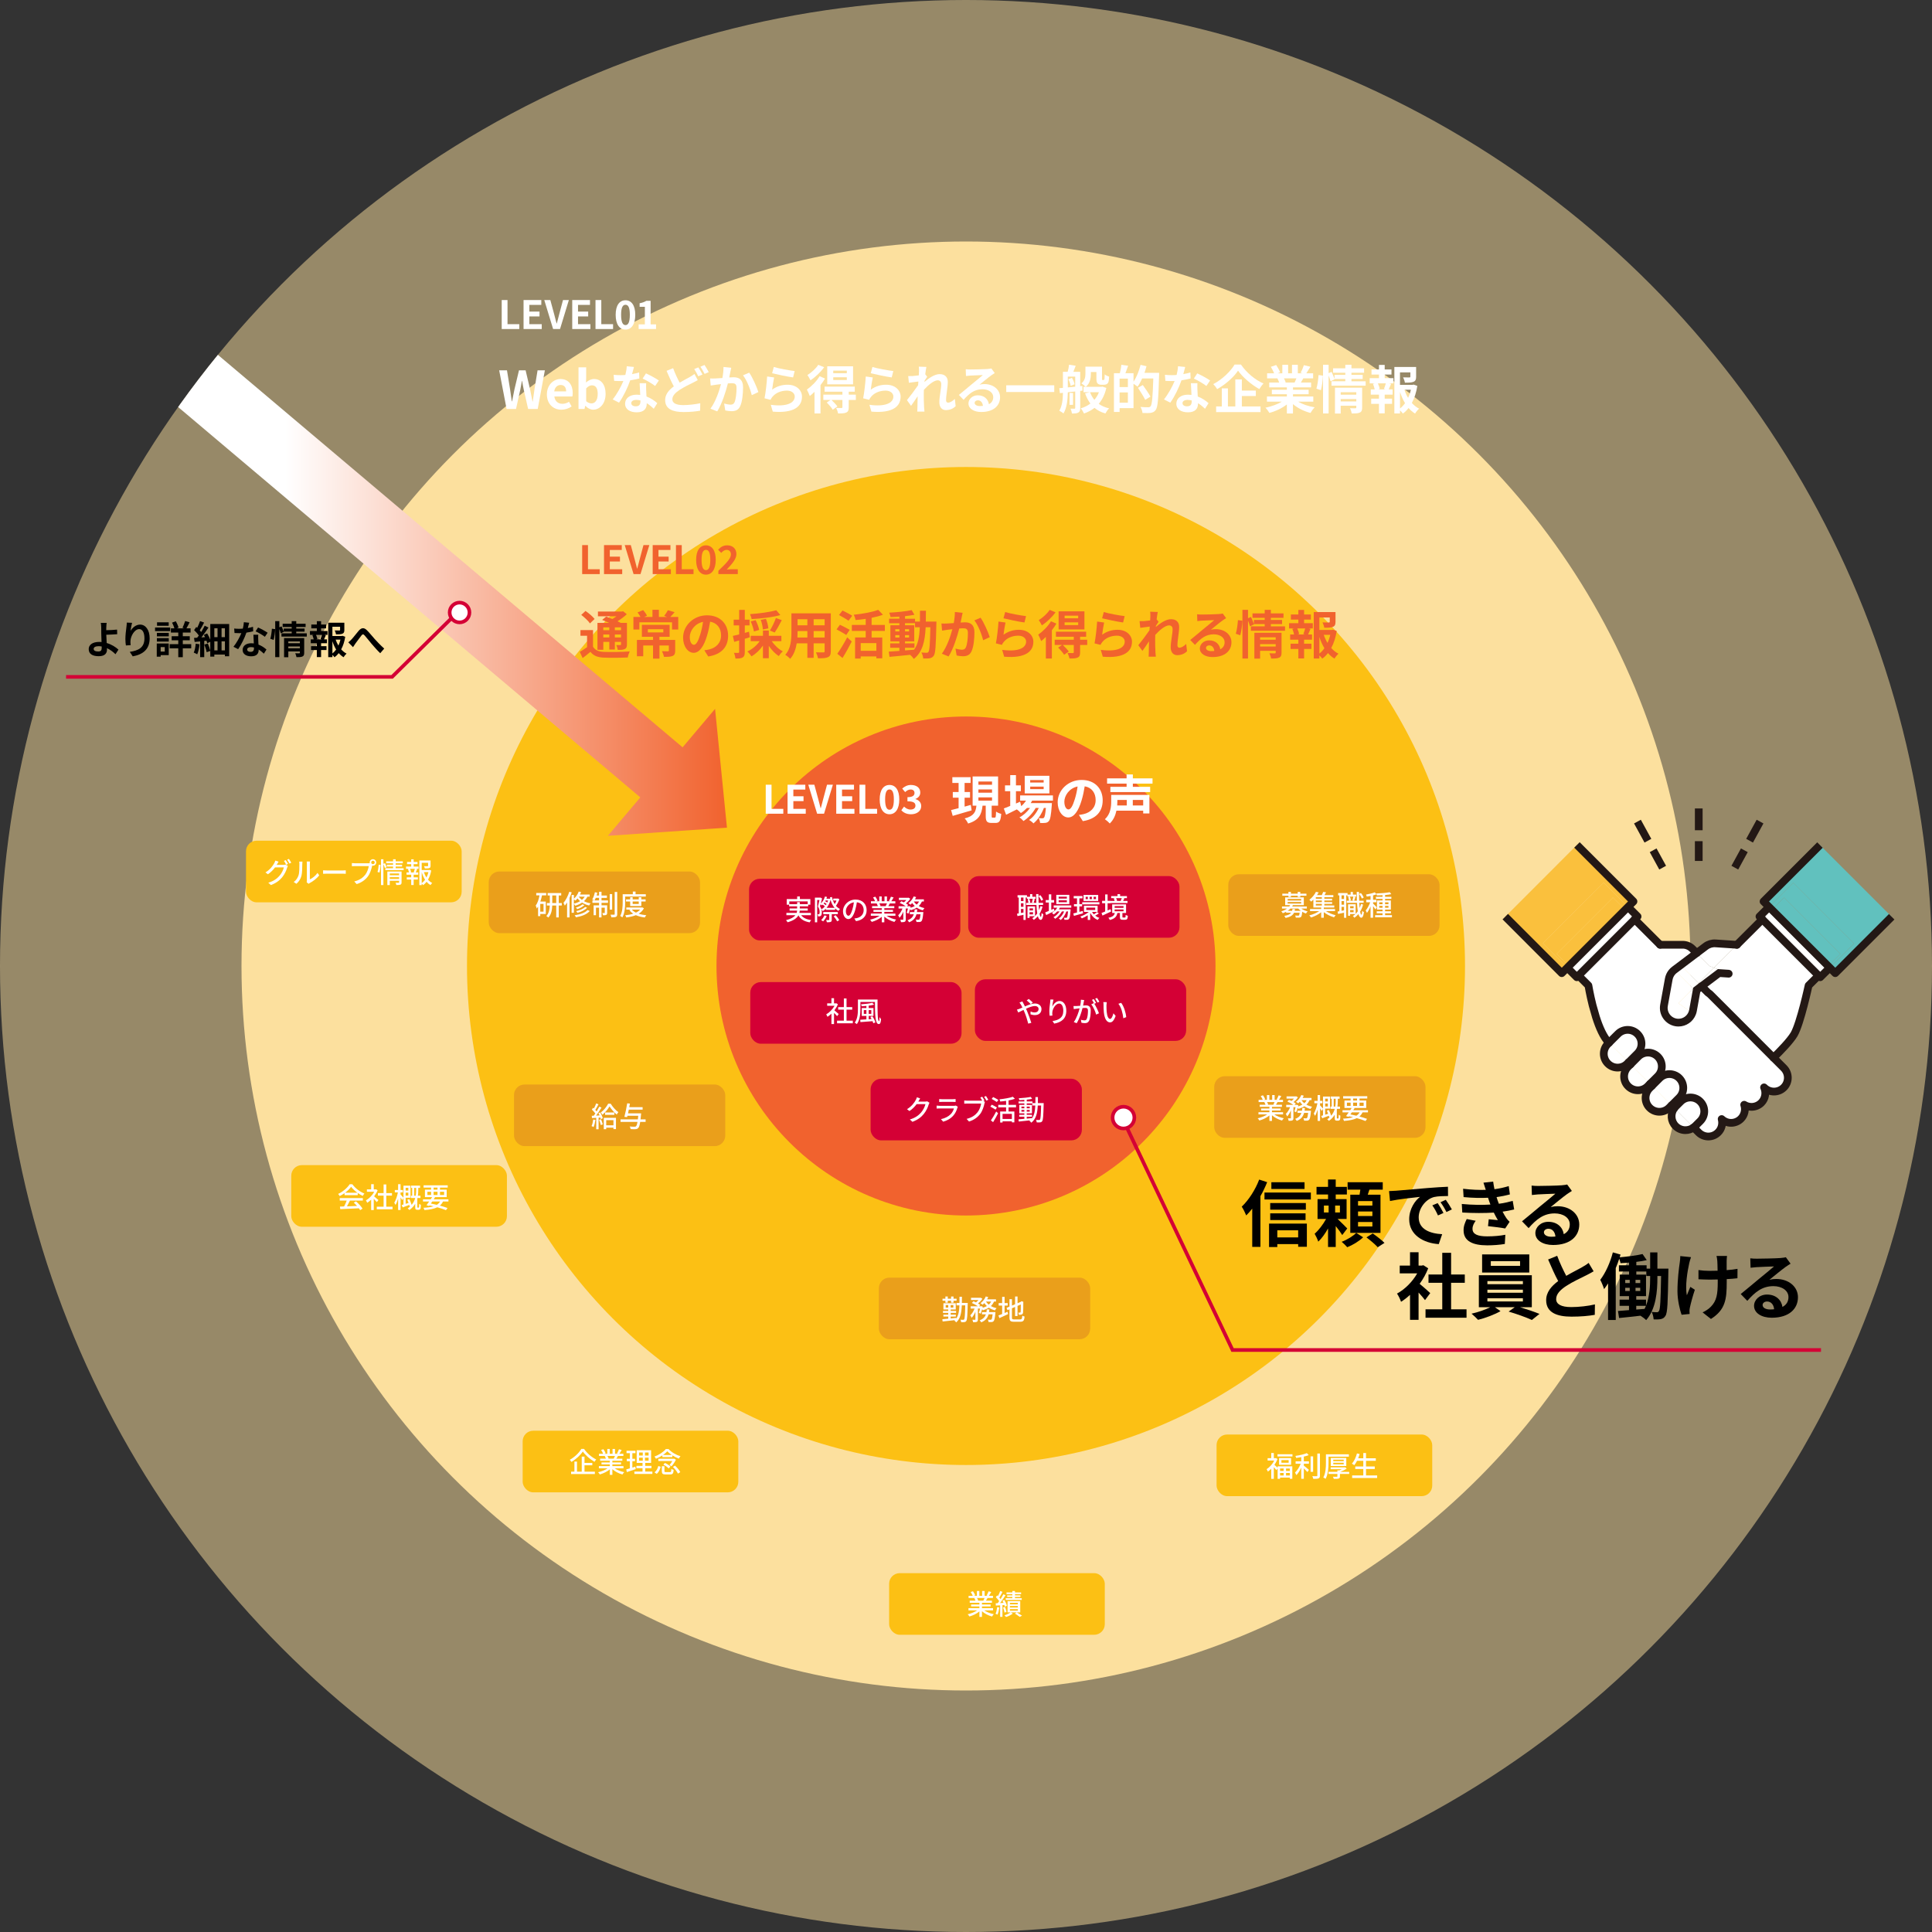 <?xml version="1.0" encoding="UTF-8"?>
<svg id="_レイヤー_2" data-name="レイヤー 2" xmlns="http://www.w3.org/2000/svg" xmlns:xlink="http://www.w3.org/1999/xlink" viewBox="0 0 1600 1600">
  <rect x="0" y="0" width="1600" height="1600" fill="#333333" stroke="none"/>
  <defs>
    <style>
      .cls-1 {
        stroke-dasharray: 0 0 18.05 9.03;
      }

      .cls-1, .cls-2, .cls-3, .cls-4, .cls-5, .cls-6 {
        fill: none;
      }

      .cls-1, .cls-2, .cls-3, .cls-6 {
        stroke: #231815;
        stroke-width: 6.4px;
      }

      .cls-1, .cls-3, .cls-6 {
        stroke-linejoin: round;
      }

      .cls-7 {
        opacity: .5;
      }

      .cls-7, .cls-8 {
        fill: #fce09e;
      }

      .cls-9, .cls-10 {
        fill: #fff;
      }

      .cls-2, .cls-3 {
        stroke-linecap: round;
      }

      .cls-2, .cls-10, .cls-4 {
        stroke-miterlimit: 10;
      }

      .cls-10, .cls-4 {
        stroke: #d40035;
        stroke-width: 3px;
      }

      .cls-11 {
        fill: #61c1be;
      }

      .cls-12 {
        fill: #d40035;
      }

      .cls-13 {
        clip-path: url(#clippath);
      }

      .cls-14 {
        fill: #f1622e;
      }

      .cls-15 {
        fill: url(#_名称未設定グラデーション_15);
      }

      .cls-16 {
        fill: #ea9f1b;
        isolation: isolate;
      }

      .cls-17 {
        fill: #fac03d;
      }

      .cls-18 {
        fill: #fcc014;
      }

      .cls-19 {
        fill: #e6e8f4;
      }
    </style>
    <clipPath id="clippath">
      <circle class="cls-5" cx="800" cy="800" r="800"/>
    </clipPath>
    <linearGradient id="_名称未設定グラデーション_15" data-name="名称未設定グラデーション 15" x1="-129.7" y1="376.85" x2="602.02" y2="376.85" gradientUnits="userSpaceOnUse">
      <stop offset=".5" stop-color="#fff"/>
      <stop offset="1" stop-color="#f1622e"/>
    </linearGradient>
  </defs>
  <g id="_レイヤー_5" data-name="レイヤー 5">
    <g>
      <g>
        <circle class="cls-7" cx="800" cy="800" r="800"/>
        <circle class="cls-8" cx="800" cy="800" r="600"/>
        <circle class="cls-18" cx="800" cy="800" r="413.26"/>
        <circle class="cls-14" cx="800" cy="800" r="206.63"/>
        <g>
          <rect class="cls-18" x="203.73" y="696.23" width="178.6" height="51.03" rx="8.75" ry="8.75"/>
          <g>
            <path class="cls-9" d="M229.5,715.62c-.12,.21-.21,.4-.35,.61h5.62c.65,0,1.31-.09,1.75-.23l1.91,1.17c-.23,.37-.49,.96-.65,1.42-.63,2.24-2.01,5.36-4.1,7.93-2.15,2.64-4.97,4.78-9.33,6.46l-2.17-1.96c4.5-1.33,7.28-3.41,9.35-5.81,1.73-1.98,3.13-4.92,3.55-6.88h-7.3c-1.47,2.01-3.48,4.06-5.9,5.69l-2.05-1.52c4.06-2.45,6.23-5.67,7.32-7.72,.28-.49,.68-1.42,.86-2.1l2.71,.89c-.47,.7-.96,1.59-1.21,2.05Zm9.03-.12l-1.54,.65c-.47-.93-1.21-2.33-1.84-3.22l1.49-.63c.58,.84,1.42,2.29,1.89,3.2Zm2.68-1.03l-1.52,.68c-.49-1-1.26-2.33-1.91-3.22l1.49-.63c.63,.86,1.52,2.33,1.94,3.17Z"/>
            <path class="cls-9" d="M247.27,724.76c.68-2.08,.68-6.62,.68-9.31,0-.79-.05-1.35-.19-1.89h2.71c-.02,.19-.12,1.05-.12,1.87,0,2.66-.09,7.63-.72,9.96-.7,2.57-2.17,4.85-4.15,6.53l-2.24-1.49c2.03-1.4,3.36-3.52,4.04-5.67Zm6.88,4.41v-13.81c0-.96-.14-1.73-.14-1.87h2.71c-.02,.14-.12,.91-.12,1.87v12.9c2.03-.91,4.67-2.89,6.34-5.36l1.42,2.01c-1.98,2.64-5.27,5.08-7.95,6.44-.42,.23-.7,.44-.89,.58l-1.54-1.28c.09-.4,.16-.93,.16-1.47Z"/>
            <path class="cls-9" d="M271.05,720.89h12.69c1.12,0,2.03-.09,2.61-.14v2.89c-.51-.02-1.59-.12-2.61-.12h-12.69c-1.28,0-2.68,.05-3.48,.12v-2.89c.77,.05,2.22,.14,3.48,.14Z"/>
            <path class="cls-9" d="M308.86,711.56c1.49,0,2.71,1.21,2.71,2.68s-1.21,2.68-2.71,2.68c-.21,0-.42-.02-.63-.07-.02,.14-.07,.3-.09,.44-.54,2.38-1.61,6.07-3.5,8.56-2.12,2.75-5.04,4.99-9.26,6.32l-2.01-2.19c4.55-1.12,7.18-3.13,9.12-5.55,1.59-2.05,2.59-5.04,2.92-7.16h-11.48c-.98,0-1.91,.05-2.52,.09v-2.61c.65,.07,1.75,.16,2.52,.16h11.31c.28,0,.63,0,1-.05-.05-.21-.07-.42-.07-.63,0-1.47,1.19-2.68,2.68-2.68Zm0,4.13c.79,0,1.47-.65,1.47-1.45s-.68-1.47-1.47-1.47-1.45,.68-1.45,1.47,.65,1.45,1.45,1.45Z"/>
            <path class="cls-9" d="M312.64,722.1c.49-1.59,.86-4.18,1-6l1.56,.19c-.07,1.84-.44,4.57-.93,6.32l-1.63-.51Zm6.06-3.24c-.23-.82-.72-2.19-1.19-3.27v17.38h-1.98v-21.37h1.98v3.8l1.35-.54c.47,1.05,1.07,2.43,1.31,3.29l-1.47,.7Zm15.56,.14v1.61h-15.12v-1.61h6.39v-1.35h-5.13v-1.52h5.13v-1.21h-5.69v-1.61h5.69v-1.73h2.15v1.73h5.9v1.61h-5.9v1.21h5.3v1.52h-5.3v1.35h6.58Zm-1.7,11.76c0,.98-.21,1.54-.91,1.84-.72,.3-1.82,.33-3.43,.33-.09-.54-.37-1.35-.63-1.87,1.07,.07,2.19,.05,2.5,.05,.33-.02,.42-.12,.42-.4v-1.26h-7.72v3.52h-2.01v-11.22h11.78v9Zm-9.77-7.37v1.45h7.72v-1.45h-7.72Zm7.72,4.5v-1.45h-7.72v1.45h7.72Z"/>
            <path class="cls-9" d="M342.57,717.67h4.08v1.84h-2.17l1,.26c-.4,.98-.82,2.01-1.19,2.75h2.08v1.87h-3.8v2.19h3.5v1.84h-3.5v4.5h-2.03v-4.5h-3.66v-1.84h3.66v-2.19h-3.87v-1.87h2.03c-.12-.79-.47-1.89-.89-2.75l.96-.26h-2.5v-1.84h4.27v-2.03h-3.43v-1.82h3.43v-2.19h2.03v2.19h3.22v1.82h-3.22v2.03Zm.05,4.64c.33-.79,.75-1.96,.98-2.8h-4.04c.42,.91,.82,2.05,.91,2.8l-.77,.21h3.71l-.79-.21Zm14.49-1.42c-.47,2.78-1.35,5.39-2.64,7.6,1,1.17,2.17,2.12,3.48,2.78-.47,.4-1.12,1.19-1.45,1.73-1.19-.7-2.26-1.63-3.22-2.75-.82,1.07-1.77,2.01-2.85,2.78-.28-.4-.75-.91-1.19-1.26v1.24h-1.96v-20.39h9.28v4.41c0,1-.21,1.56-1.03,1.87-.77,.3-1.96,.3-3.71,.3-.09-.56-.37-1.35-.65-1.87,1.33,.05,2.57,.05,2.92,.02,.35-.02,.44-.09,.44-.35v-2.47h-5.3v5.97h6.18l.35-.09,1.33,.49Zm-7.86,10.47c1.07-.75,1.98-1.7,2.78-2.8-1.19-1.84-2.1-3.99-2.78-6.3v9.1Zm1.82-9.1c.51,1.59,1.21,3.1,2.08,4.48,.75-1.4,1.28-2.92,1.66-4.48h-3.73Z"/>
          </g>
        </g>
        <g>
          <rect class="cls-16" x="727.86" y="1058.07" width="174.96" height="51.03" rx="8.75" ry="8.75"/>
          <g>
            <path class="cls-9" d="M801.41,1080.04c-.23,9.63-.44,12.92-1.14,13.9-.47,.68-.89,.86-1.61,.96-.63,.12-1.63,.09-2.68,.05-.02-.58-.26-1.42-.58-2.01,.98,.09,1.89,.09,2.29,.09,.35,0,.58-.07,.77-.4,.49-.61,.72-3.52,.91-11.57h-2.85c-.26,6.23-1.17,11.08-4.66,14.11-.28-.49-1.03-1.24-1.49-1.54,.14-.12,.26-.23,.37-.33-3.66,.42-7.42,.82-10.1,1.1l-.23-1.87c1.35-.09,3.03-.26,4.9-.44v-1.77h-4.04v-1.56h4.04v-1.47h-4.38v-1.63h4.38v-1.21h-4.01v-5.15h10.22v5.15h-4.2v1.21h4.48v1.63h-4.48v1.47h4.27v1.56h-4.27v1.59c1.49-.16,3.01-.33,4.53-.49v.63c1.96-2.68,2.52-6.39,2.71-10.99h-2.43v-2.03h2.47c.02-1.61,.02-3.34,.02-5.13h2.01c0,1.8,0,3.5-.05,5.13h4.85v1Zm-18.47-2.85h-2.38v-1.66h2.38v-1.84h1.96v1.84h2.75v-1.84h2.01v1.84h2.54v1.66h-2.54v1.63h-2.01v-1.63h-2.75v1.63h-1.96v-1.63Zm2.36,5.71v-2.1h-2.12v2.1h2.12Zm4.22-2.1h-2.22v2.1h2.22v-2.1Z"/>
            <path class="cls-9" d="M823.2,1077.89c-.63,1.47-1.52,2.71-2.59,3.73,1.38,.79,2.99,1.38,4.71,1.75-.44,.42-1.07,1.26-1.35,1.82-1.87-.49-3.57-1.24-5.06-2.24-1.42,.93-3.1,1.63-4.92,2.19-.12-.26-.35-.61-.61-.96-.4,1.38-.84,2.75-1.28,3.76l-1.49-.75c.37-.91,.72-2.22,1.03-3.5h-1.8v8.96c0,1.05-.16,1.63-.86,2.01-.68,.3-1.63,.35-3.08,.35-.07-.58-.35-1.47-.63-2.05,.93,.05,1.87,.05,2.15,.02s.37-.07,.37-.35v-6.32c-.86,2.01-1.96,3.9-3.15,5.06-.21-.63-.72-1.52-1.1-2.08,1.4-1.24,2.73-3.45,3.57-5.6h-3.24v-1.89h5.95c-1.28-.93-3.31-2.03-4.99-2.75l1.35-1.4c.65,.26,1.4,.58,2.1,.93,.72-.56,1.42-1.26,2.01-1.96h-6.13v-1.84h7.67l.35-.07,1.4,.86c-.86,1.38-2.26,2.82-3.64,3.9,.75,.42,1.38,.86,1.87,1.24l-1,1.1h1.45l.33-.12,1.31,.47c-.07,.3-.14,.61-.21,.93,1.33-.37,2.52-.86,3.57-1.47-.79-.75-1.49-1.56-2.08-2.45-.47,.51-.93,.96-1.4,1.35-.42-.35-1.26-.96-1.8-1.24,1.84-1.33,3.5-3.43,4.43-5.62l2.03,.56c-.28,.63-.61,1.24-.96,1.84h7.35v1.82h-1.61Zm1.19,8.75s-.02,.56-.07,.86c-.4,4.18-.82,5.97-1.47,6.67-.47,.47-.93,.61-1.56,.7-.58,.05-1.54,.05-2.59,0-.05-.61-.28-1.45-.58-2.01,.91,.09,1.77,.12,2.17,.12,.35,0,.54-.05,.75-.26,.4-.35,.72-1.54,1.03-4.27h-3.38c-.79,2.87-2.43,5.2-6.11,6.65-.26-.51-.84-1.31-1.28-1.68,3.03-1.1,4.46-2.85,5.18-4.97h-3.27v-1.82h3.73c.12-.72,.21-1.45,.28-2.22h2.15c-.07,.77-.16,1.49-.28,2.22h5.32Zm-7.88-8.75c.61,.96,1.4,1.8,2.36,2.57,.82-.72,1.47-1.59,1.96-2.57h-4.32Z"/>
            <path class="cls-9" d="M831.95,1087.38c.79-.35,1.63-.7,2.43-1.03l.49,1.91c-2.45,1.19-5.11,2.4-7.18,3.34l-.84-2.19c.84-.28,1.91-.7,3.08-1.19v-7h-2.87v-2.05h2.87v-5.18h2.03v5.18h2.59v2.05h-2.59v6.16Zm12.97,5.3c1.28,0,1.52-.58,1.7-3.13,.49,.33,1.33,.68,1.91,.79-.3,3.22-.96,4.27-3.5,4.27h-5.34c-2.87,0-3.69-.72-3.69-3.52v-6.74l-1.61,.68-.82-1.91,2.43-1.03v-6.18h2.05v5.32l2.61-1.1v-6.41h2.03v5.55l2.54-1.07,.42-.33,.37-.3,1.52,.58-.09,.37c0,4.34-.05,7.51-.19,8.42-.12,.98-.51,1.49-1.24,1.68-.63,.23-1.56,.26-2.24,.26-.07-.56-.26-1.38-.49-1.84,.49,.02,1.12,.02,1.35,.02,.3,0,.51-.09,.61-.56,.09-.47,.14-2.64,.14-6.18l-2.71,1.17v8.37h-2.03v-7.51l-2.61,1.12v7.65c0,1.31,.26,1.56,1.75,1.56h5.11Z"/>
          </g>
        </g>
        <g>
          <rect class="cls-12" x="721" y="893.37" width="174.96" height="51.03" rx="8.75" ry="8.75"/>
          <g>
            <path class="cls-9" d="M760.83,911.72c-.09,.19-.21,.4-.33,.58h5.6c.65,0,1.31-.07,1.75-.23l1.91,1.17c-.23,.37-.49,.96-.65,1.42-.63,2.24-2.01,5.36-4.11,7.93-2.15,2.66-4.97,4.78-9.33,6.46l-2.17-1.94c4.5-1.35,7.28-3.41,9.35-5.83,1.73-1.98,3.13-4.92,3.55-6.88h-7.28c-1.49,2.01-3.48,4.08-5.93,5.72l-2.05-1.54c4.06-2.43,6.23-5.67,7.32-7.72,.28-.47,.68-1.42,.86-2.1l2.71,.89c-.47,.7-.96,1.61-1.21,2.08Z"/>
            <path class="cls-9" d="M792.86,917.43c-.65,2.26-1.7,4.62-3.43,6.53-2.4,2.66-5.36,4.13-8.35,4.97l-1.82-2.1c3.41-.7,6.25-2.22,8.16-4.2,1.33-1.38,2.17-3.13,2.59-4.67h-11.87c-.56,0-1.59,.02-2.47,.09v-2.43c.91,.09,1.8,.16,2.47,.16h11.94c.63,0,1.19-.09,1.49-.21l1.66,1.03c-.14,.26-.33,.61-.37,.82Zm-12.83-7.11h9.07c.75,0,1.7-.05,2.29-.12v2.4c-.58-.05-1.52-.07-2.31-.07h-9.05c-.75,0-1.59,.02-2.24,.07v-2.4c.61,.07,1.47,.12,2.24,.12Z"/>
            <path class="cls-9" d="M815.3,911.37l-.89,.37,1.28,.84c-.19,.37-.3,.89-.42,1.35-.51,2.38-1.61,6.06-3.5,8.56-2.12,2.75-5.04,4.99-9.26,6.32l-2.01-2.19c4.57-1.12,7.18-3.13,9.12-5.55,1.61-2.05,2.61-5.04,2.92-7.16h-11.48c-.98,0-1.91,.05-2.52,.09v-2.61c.68,.07,1.77,.16,2.54,.16h11.29c.3,0,.68,0,1.05-.05-.44-.86-1.05-1.84-1.54-2.59l1.56-.63c.58,.84,1.38,2.19,1.84,3.08Zm3.17-.61l-1.59,.7c-.51-.96-1.24-2.31-1.89-3.13l1.59-.65c.56,.82,1.42,2.22,1.89,3.08Z"/>
            <path class="cls-9" d="M824.45,918.95c-.96-.65-2.89-1.77-4.29-2.5l1.19-1.61c1.33,.65,3.31,1.68,4.29,2.31l-1.19,1.8Zm-3.83,8.93c1.24-1.75,3.03-4.74,4.39-7.37l1.56,1.45c-1.19,2.4-2.75,5.2-4.13,7.37l-1.82-1.45Zm4.92-15.23c-.96-.68-2.89-1.8-4.27-2.57l1.21-1.54c1.35,.65,3.34,1.7,4.34,2.36l-1.28,1.75Zm9.7,4.41v3.45h4.81v8.98h-2.05v-.86h-7.72v.98h-1.98v-9.1h4.9v-3.45h-6.48v-2.08h6.48v-3.31c-1.63,.26-3.31,.44-4.85,.56-.09-.51-.37-1.33-.63-1.82,3.99-.42,8.51-1.17,11.08-2.12l1.7,1.68c-1.49,.56-3.31,1-5.25,1.35v3.66h6.18v2.08h-6.18Zm2.75,5.41h-7.72v4.2h7.72v-4.2Z"/>
            <path class="cls-9" d="M864.34,913.54s-.02,.75-.02,1c-.26,9.63-.47,12.95-1.21,13.95-.44,.7-.93,.89-1.66,1-.7,.09-1.77,.09-2.87,.02-.05-.58-.28-1.47-.61-2.05,1.07,.09,2.03,.09,2.45,.09,.4,0,.61-.07,.84-.37,.51-.65,.75-3.62,.93-11.64h-2.75c-.3,6.2-1.35,11.15-5.36,14.23-.33-.49-1.05-1.26-1.56-1.61,.14-.09,.28-.21,.42-.33-3.36,.4-6.72,.75-9.21,.98l-.28-1.84c1.35-.09,3.03-.23,4.88-.4v-1.77h-4.25v-1.59h4.25v-1.19h-4.18v-7.02h4.18v-1.21h-4.81v-1.61h4.81v-1.31c-1.42,.12-2.85,.19-4.15,.23-.07-.44-.3-1.14-.51-1.56,3.45-.19,7.58-.61,10.01-1.14l1.03,1.63c-1.24,.26-2.78,.49-4.39,.65v1.49h4.71v1.35h2.45c.02-1.59,.02-3.24,.02-4.99h2.08c0,1.73-.02,3.41-.05,4.99h4.83Zm-18.43,4.32h2.4v-1.42h-2.4v1.42Zm2.4,2.75v-1.42h-2.4v1.42h2.4Zm1.98,5.79c1.45-.14,2.94-.28,4.41-.44,1.91-2.64,2.5-6.16,2.68-10.4h-2.47v-1.75h-4.62v1.21h4.34v7.02h-4.34v1.19h4.39v1.59h-4.39v1.59Zm2.5-8.54v-1.42h-2.5v1.42h2.5Zm-2.5,1.33v1.42h2.5v-1.42h-2.5Z"/>
          </g>
        </g>
        <g>
          <rect class="cls-16" x="404.76" y="721.75" width="174.96" height="51.03" rx="8.75" ry="8.75"/>
          <g>
            <path class="cls-9" d="M444.09,739.55h8.26v1.96h-3.5c-.35,1.77-.79,3.5-1.35,5.13h4.5v10.26h-4.57v1.8h-1.82v-7.88c-.35,.58-.7,1.12-1.1,1.61-.09-.56-.54-1.87-.86-2.45,1.54-2.08,2.54-5.15,3.15-8.47h-2.71v-1.96Zm6.04,9.03h-2.71v6.42h2.71v-6.42Zm15.12,1.33h-2.52v9.87h-2.08v-9.87h-3.31c-.12,3.5-.72,7.37-3.24,9.98-.37-.35-1.17-.98-1.66-1.26,2.22-2.31,2.75-5.74,2.87-8.72h-2.4v-2.05h2.43v-6.25h-1.8v-2.03h11.24v2.03h-2.05v6.25h2.52v2.05Zm-4.6-2.05v-6.25h-3.29v6.25h3.29Z"/>
            <path class="cls-9" d="M473.48,739.04c-.51,1.52-1.12,3.06-1.8,4.55v16.17h-2.05v-12.36c-.61,.96-1.21,1.82-1.87,2.59-.19-.54-.77-1.75-1.1-2.29,1.94-2.26,3.73-5.72,4.81-9.21l2.01,.56Zm13.02,3.52c-.75,1.45-1.73,2.68-2.89,3.73,1.52,.82,3.34,1.45,5.46,1.82-.37,.44-.93,1.24-1.19,1.77-2.29-.51-4.22-1.38-5.83-2.4-1.63,1.12-3.55,1.96-5.62,2.59-.21-.4-.75-1.1-1.14-1.54v7.39h-1.89v-14.74h1.89v3.1c1.68-1.49,3.15-3.66,3.99-5.95l1.98,.49c-.26,.68-.56,1.33-.91,1.98h7.98v1.75h-1.82Zm-11.22,5.79c1.91-.47,3.66-1.14,5.15-2.05-.86-.72-1.56-1.49-2.15-2.29-.56,.7-1.14,1.31-1.73,1.84-.28-.26-.84-.7-1.28-1.03v3.52Zm13.13,6.09c-2.33,2.75-6.58,4.36-11.41,5.23-.23-.51-.7-1.26-1.12-1.7,4.5-.65,8.63-2.01,10.66-4.29l1.87,.77Zm-4.41-4.85c-1.45,1.45-3.78,2.61-5.95,3.31-.28-.37-.77-.93-1.19-1.26,2.01-.56,4.29-1.56,5.51-2.73l1.63,.68Zm2.19,2.15c-1.8,1.98-4.88,3.38-8,4.22-.26-.42-.7-1.03-1.07-1.4,2.89-.65,5.93-1.87,7.46-3.48l1.61,.65Zm-6.86-9.17l-.02,.02c.63,.93,1.49,1.84,2.61,2.66,.93-.77,1.7-1.66,2.31-2.68h-4.9Z"/>
            <path class="cls-9" d="M498.16,745.69h5.36v1.98h-5.36v2.08h4.67v6.13c0,.89-.14,1.45-.75,1.77-.61,.33-1.49,.35-2.71,.33-.05-.54-.3-1.33-.58-1.84,.84,.02,1.54,.02,1.77,0,.23,0,.3-.07,.3-.3v-4.15h-2.71v8.09h-2.05v-8.09h-2.54v6.23h-1.94v-8.16h4.48v-2.08h-5.48v-1.98h1.61c-.44-.26-1.31-.56-1.82-.75,1.03-1.54,1.8-3.85,2.24-6.06l2.03,.42c-.19,.77-.4,1.56-.61,2.31h2.03v-3.1h2.05v3.1h4.46v1.96h-4.46v2.12Zm-2.05,0v-2.12h-2.73c-.3,.79-.65,1.54-1.03,2.12h3.76Zm10.85,7.63h-2.01v-12.9h2.01v12.9Zm4.2-14.63v18.31c0,1.31-.28,1.91-1.05,2.29-.75,.37-2.05,.42-3.8,.42-.09-.58-.4-1.59-.7-2.22,1.31,.05,2.57,.05,2.96,.02,.37,0,.49-.12,.49-.49v-18.33h2.1Z"/>
            <path class="cls-9" d="M517.76,747.13c0,3.66-.33,9.07-2.36,12.62-.4-.35-1.31-.98-1.77-1.19,1.89-3.31,2.05-8.05,2.05-11.43v-6.58h8.4v-2.19h2.26v2.19h8.49v1.94h-17.07v4.64Zm15.51,5.06c-.98,1.94-2.5,3.41-4.34,4.53,1.87,.61,4.01,1,6.32,1.24-.44,.44-1,1.31-1.26,1.87-2.75-.35-5.25-.98-7.39-1.94-2.36,.98-5.09,1.56-7.93,1.91-.16-.54-.56-1.38-.91-1.82,2.36-.23,4.64-.63,6.67-1.28-1.28-.84-2.36-1.84-3.22-3.01l1.05-.4h-3.57v-1.75h12.85l.4-.07,1.33,.72Zm-11.38-1.87v-3.73h-3.45v-1.77h3.45v-1.77h2.05v1.77h5.04v-1.77h2.12v1.77h3.57v1.77h-3.57v3.73h-9.21Zm1.4,2.96c.84,1,1.98,1.84,3.38,2.52,1.38-.68,2.57-1.49,3.45-2.52h-6.84Zm.65-6.69v2.05h5.04v-2.05h-5.04Z"/>
          </g>
        </g>
        <g>
          <rect class="cls-18" x="432.84" y="1184.87" width="178.6" height="51.03" rx="8.75" ry="8.75"/>
          <g>
            <path class="cls-9" d="M483.67,1199.9c2.47,3.66,6.42,7.02,10.1,8.77-.54,.56-1.07,1.28-1.45,1.94-3.62-2.08-7.6-5.53-9.66-8.54-1.87,2.92-5.53,6.34-9.42,8.63-.28-.51-.91-1.28-1.38-1.75,4.01-2.19,7.84-5.95,9.59-9.05h2.22Zm.4,18.89h8.58v1.96h-19.69v-1.96h2.75v-8.37h2.12v8.37h3.94v-12.48h2.29v5.23h6.46v1.96h-6.46v5.29Z"/>
            <path class="cls-9" d="M509.03,1215.99c2.05,1.45,5.06,2.64,7.91,3.17-.49,.47-1.12,1.35-1.45,1.94-3.03-.82-6.16-2.38-8.35-4.39v4.69h-2.12v-4.53c-2.22,1.87-5.36,3.38-8.28,4.2-.33-.56-.93-1.38-1.42-1.84,2.78-.58,5.81-1.8,7.86-3.24h-7.21v-1.82h9.05v-1.42h-6.88v-1.63h6.88v-1.4h-8.02v-1.73h4.78c-.21-.65-.61-1.49-.98-2.12l.56-.09h-5.3v-1.82h3.45c-.35-.91-1.05-2.19-1.7-3.15l1.89-.63c.72,1,1.54,2.43,1.87,3.34l-1.19,.44h2.57v-3.99h2.03v3.99h2.31v-3.99h2.05v3.99h2.52l-.89-.28c.56-.93,1.28-2.4,1.63-3.45l2.24,.56c-.63,1.14-1.33,2.31-1.94,3.17h3.36v1.82h-4.5c-.44,.79-.91,1.56-1.31,2.22h4.95v1.73h-8.26v1.4h7.16v1.63h-7.16v1.42h9.19v1.82h-7.3Zm-6-10.22c.42,.68,.84,1.52,1,2.08l-.68,.14h4.92c.35-.63,.72-1.47,1.03-2.22h-6.27Z"/>
            <path class="cls-9" d="M526.48,1216.65c-2.54,.89-5.25,1.8-7.35,2.47l-.51-2.22c.84-.23,1.87-.51,2.99-.86v-5.92h-2.52v-2.01h2.52v-4.64h-2.75v-2.01h7.42v2.01h-2.59v4.64h2.22v2.01h-2.22v5.27c.79-.26,1.63-.51,2.43-.79l.37,2.05Zm13.79,2.03v1.98h-14.91v-1.98h6.76v-2.78h-5.06v-1.96h5.06v-2.4h-4.85v-10.5h11.94v10.5h-4.88v2.4h5.18v1.96h-5.18v2.78h5.92Zm-11.01-13.27h3.06v-2.52h-3.06v2.52Zm0,4.29h3.06v-2.54h-3.06v2.54Zm7.88-6.81h-2.99v2.52h2.99v-2.52Zm0,4.27h-2.99v2.54h2.99v-2.54Z"/>
            <path class="cls-9" d="M548.57,1205.29c-1.63,1.07-3.5,2.05-5.34,2.78-.26-.54-.79-1.38-1.24-1.84,3.85-1.35,7.58-3.87,9.42-6.2h2.22c2.54,2.73,6.32,4.9,9.89,5.95-.51,.54-1.03,1.38-1.35,1.98-1.7-.65-3.59-1.61-5.34-2.68v1.4h-8.26v-1.38Zm-6.53,14.04c1.63-1.19,2.64-3.22,3.15-5.25l1.94,.63c-.58,2.19-1.49,4.48-3.29,5.88l-1.8-1.26Zm17.75-10.47c-.86,1.8-2.4,4.04-3.66,5.44-.44-.3-1.17-.77-1.66-1,.79-.93,1.68-2.22,2.33-3.38h-11.59v-1.84h12.76l.35-.09,1.47,.89Zm-4.97,10.26c.91,0,1.05-.3,1.14-2.64,.47,.33,1.35,.65,1.94,.79-.23,3.03-.84,3.8-2.89,3.8h-3.76c-2.5,0-3.13-.63-3.13-2.68v-4.15h2.15v4.15c0,.63,.19,.72,1.21,.72h3.34Zm1.54-14.16c-1.47-.96-2.78-2.01-3.73-3.06-.89,1-2.12,2.08-3.57,3.06h7.3Zm-5.67,6.6c1.63,.72,3.62,1.96,4.55,3.01l-1.49,1.54c-.84-1.03-2.75-2.36-4.41-3.15l1.35-1.4Zm8.35,2.24c1.75,1.59,3.59,3.76,4.34,5.36l-1.96,1.21c-.68-1.59-2.43-3.87-4.15-5.51l1.77-1.07Z"/>
          </g>
        </g>
        <g>
          <rect class="cls-16" x="425.67" y="898.15" width="174.96" height="51.03" rx="8.75" ry="8.75"/>
          <g>
            <path class="cls-9" d="M493.11,927.44c-.3,2.19-.84,4.46-1.56,5.95-.35-.26-1.21-.65-1.66-.82,.7-1.4,1.14-3.45,1.38-5.46l1.84,.33Zm3.97-6.18c.93,1.52,1.84,3.52,2.12,4.83l-1.59,.7c-.07-.37-.21-.79-.37-1.26l-1.52,.09v9.59h-1.94v-9.47c-1.28,.07-2.47,.14-3.52,.21l-.19-1.91,1.63-.05c.42-.56,.89-1.19,1.33-1.84-.72-1.05-1.87-2.31-2.89-3.27l1.05-1.42c.21,.16,.42,.35,.63,.54,.72-1.28,1.49-2.96,1.91-4.22l1.91,.75c-.82,1.56-1.8,3.36-2.64,4.64,.42,.44,.82,.89,1.12,1.28,.84-1.38,1.63-2.8,2.22-3.99l1.8,.82c-1.31,2.12-2.99,4.67-4.5,6.63,.93-.02,1.91-.07,2.92-.14-.3-.65-.63-1.31-.96-1.89l1.47-.61Zm.65,5.67c.58,1.33,1.21,3.08,1.47,4.22l-1.66,.56c-.23-1.14-.79-2.92-1.38-4.27l1.56-.51Zm8-12.9c1.59,2.57,4.08,5.43,6.37,7-.44,.54-.98,1.33-1.35,2.01-2.17-1.77-4.62-4.64-5.97-6.79-1.24,2.19-3.5,5.02-5.9,6.93-.3-.58-.84-1.4-1.26-1.89,2.43-1.8,4.88-4.9,6.04-7.25h2.08Zm-5.69,11.71h10.08v9.33h-2.08v-1.19h-6v1.28h-2.01v-9.42Zm8.72-4.46v1.98h-7.65v-1.98h7.65Zm-6.72,6.39v4.27h6v-4.27h-6Z"/>
            <path class="cls-9" d="M534.66,929.12h-4.48c-.44,2.89-.93,4.36-1.63,5.06-.63,.68-1.26,.86-2.24,.96-.84,.07-2.45,.05-4.04-.07-.05-.61-.35-1.54-.79-2.15,1.7,.16,3.34,.16,4.01,.16,.54,0,.86-.02,1.19-.3,.49-.42,.91-1.54,1.26-3.66h-14.04v-2.1h14.37c.09-.89,.21-1.87,.3-2.99h-8.96l-.28,1.12-2.26-.21c.79-2.85,1.8-7.65,2.36-11.22l2.26,.23c-.16,.93-.35,1.94-.56,2.94h11.06v2.08h-11.45c-.23,1.05-.44,2.08-.65,3.06h10.87s-.05,.68-.09,1c-.14,1.52-.26,2.82-.4,3.99h4.2v2.1Z"/>
          </g>
        </g>
        <g>
          <rect class="cls-18" x="1007.51" y="1188.01" width="178.6" height="51.03" rx="8.75" ry="8.75"/>
          <g>
            <path class="cls-9" d="M1058.09,1214.34h12.15v10.31h-2.08v-.98h-8.07v1.03h-2.01v-8.63l-1.03,1.42c-.47-.61-1.35-1.63-2.12-2.45v9.66h-2.15v-8.35c-.91,.93-1.84,1.73-2.78,2.38-.19-.56-.75-1.61-1.05-2.01,2.45-1.54,4.92-4.25,6.34-7.16h-5.5v-1.96h2.99v-4.29h2.15v4.29h1.45l.37-.07,1.21,.79c-.63,1.68-1.52,3.34-2.54,4.83,.7,.56,2.01,1.75,2.66,2.33v-1.14Zm12.27-9.98v1.84h-12.39v-1.84h12.39Zm-1.14,3.15v5.55h-9.94v-5.55h9.94Zm-9.12,8.63v2.03h2.96v-2.03h-2.96Zm0,5.79h2.96v-2.1h-2.96v2.1Zm7.11-12.71h-6v2.17h6v-2.17Zm.96,6.93h-3.13v2.03h3.13v-2.03Zm0,5.79v-2.1h-3.13v2.1h3.13Z"/>
            <path class="cls-9" d="M1079.78,1210.21h4.22v2.01h-4.22v1.54c1.14,.84,3.59,2.94,4.22,3.5l-1.24,1.84c-.65-.75-1.89-2.03-2.99-3.08v8.65h-2.12v-9.26c-1.14,2.4-2.59,4.76-4.04,6.23-.23-.63-.79-1.54-1.14-2.1,1.77-1.68,3.64-4.64,4.73-7.32h-4.22v-2.01h4.67v-3.48c-1.42,.28-2.87,.51-4.22,.68-.09-.49-.4-1.24-.65-1.68,3.38-.51,7.28-1.33,9.49-2.31l1.56,1.66c-1.17,.47-2.57,.86-4.06,1.21v3.92Zm7.7,8.7h-2.1v-12.83h2.1v12.83Zm5.65-15.16v18.22c0,1.35-.33,1.98-1.14,2.36-.86,.33-2.26,.4-4.39,.4-.12-.61-.44-1.61-.77-2.24,1.59,.07,3.06,.07,3.52,.05,.44,0,.61-.14,.61-.56v-18.22h2.17Z"/>
            <path class="cls-9" d="M1100.22,1211.31c0,3.9-.3,9.61-2.43,13.39-.42-.35-1.35-.89-1.89-1.1,2.01-3.57,2.19-8.65,2.19-12.29v-6.93h18.99v1.98h-16.86v4.94Zm17.12,9.33h-7.65v2.01c0,1.05-.23,1.54-1.1,1.82-.86,.26-2.12,.28-3.99,.26-.12-.51-.47-1.28-.72-1.77,1.35,.07,2.8,.07,3.2,.05,.37,0,.49-.09,.49-.4v-1.96h-7.35v-1.73h7.35v-1.21h1.59c.7-.28,1.42-.63,2.08-1h-9.24v-1.52h11.52l.47-.09,1.28,1.12c-1.47,1.03-3.41,2.01-5.25,2.71h7.32v1.73Zm-15.23-6.55v-6.67h12.83v6.67h-12.83Zm2.05-4.01h8.63v-1.26h-8.63v1.26Zm0,2.61h8.63v-1.28h-8.63v1.28Z"/>
            <path class="cls-9" d="M1140.5,1221.9v2.1h-20.71v-2.1h9.24v-5.36h-6.65v-2.08h6.65v-4.67h-5.18c-.72,1.4-1.49,2.64-2.31,3.62-.44-.37-1.4-1-1.98-1.31,1.89-1.98,3.36-5.18,4.22-8.44l2.24,.51c-.35,1.19-.77,2.38-1.21,3.5h4.22v-4.34h2.24v4.34h8.12v2.12h-8.12v4.67h7.25v2.08h-7.25v5.36h9.24Z"/>
          </g>
        </g>
        <g>
          <rect class="cls-12" x="807.37" y="811" width="174.96" height="51.03" rx="8.75" ry="8.75"/>
          <g>
            <path class="cls-9" d="M847.56,831.01c.4,.75,.82,1.59,1.26,2.47,2.8-1.24,5.81-2.43,8.23-2.43,3.38,0,5.46,2.01,5.46,4.62,0,2.94-1.96,4.99-5.55,4.99-1.31,0-2.66-.33-3.55-.65l.07-2.33c.96,.44,2.12,.79,3.27,.79,2.22,0,3.36-1.21,3.36-2.89,0-1.31-1.07-2.43-3.13-2.43-1.94,0-4.67,1.05-7.28,2.24,.28,.58,.54,1.17,.79,1.73,1.19,2.75,2.8,7.35,3.59,9.96l-2.54,.65c-.72-2.85-1.87-6.67-3.15-9.61-.26-.58-.51-1.17-.77-1.75-1.75,.86-3.31,1.68-4.34,2.15l-1.12-2.36c.79-.21,1.7-.51,2.1-.7,.77-.3,1.59-.65,2.47-1.05-.42-.86-.82-1.66-1.19-2.31-.3-.51-.84-1.31-1.24-1.82l2.38-.96c.19,.4,.63,1.26,.86,1.68Zm2.71-2.52l1.7-1.21c.79,.63,2.54,2.12,3.38,2.99l-1.7,1.31c-.86-.89-2.4-2.36-3.38-3.08Z"/>
            <path class="cls-9" d="M871.44,833.6c1.03-2.12,3.27-4.62,6.09-4.62,3.17,0,5.53,3.13,5.53,8.14,0,6.51-4.06,9.49-10.01,10.59l-1.4-2.12c5.11-.79,8.93-2.68,8.93-8.47,0-3.64-1.24-6.02-3.45-6.02-2.85,0-5.43,4.2-5.64,7.28-.07,.77-.07,1.56,.09,2.68l-2.29,.16c-.12-.89-.26-2.24-.26-3.78,0-2.19,.37-5.39,.68-7.51,.12-.79,.16-1.56,.19-2.22l2.54,.12c-.4,1.47-.86,4.29-1,5.76Z"/>
            <path class="cls-9" d="M897.52,829.82c-.14,.72-.35,1.84-.56,2.94,.96-.09,1.82-.14,2.36-.14,2.24,0,3.97,.91,3.97,4.18,0,2.75-.35,6.51-1.33,8.47-.77,1.61-1.98,2.05-3.59,2.05-.91,0-2.01-.16-2.78-.35l-.4-2.43c.96,.28,2.22,.47,2.87,.47,.82,0,1.47-.21,1.91-1.1,.7-1.47,1.03-4.43,1.03-6.86,0-2.01-.91-2.36-2.38-2.36-.49,0-1.26,.05-2.12,.14-.86,3.43-2.52,8.82-4.83,12.55l-2.4-.96c2.33-3.15,4.01-8.19,4.83-11.36-1.05,.12-2.01,.23-2.54,.3-.58,.07-1.68,.21-2.31,.33l-.23-2.52c.77,.05,1.47,.02,2.26,0,.75-.02,2.01-.12,3.31-.23,.35-1.73,.56-3.5,.56-5.02l2.73,.28c-.12,.49-.23,1.1-.35,1.61Zm10.22,.82l-1.49,.63c1.42,2.1,3.17,5.88,3.85,7.88l-2.31,1.1c-.65-2.5-2.43-6.58-4.06-8.54l2.17-.96s.07,.09,.09,.14c-.44-.91-1.1-2.08-1.66-2.85l1.52-.63c.58,.84,1.42,2.31,1.89,3.22Zm2.71-1.03l-1.52,.68c-.51-1-1.26-2.33-1.94-3.22l1.52-.63c.61,.86,1.49,2.33,1.94,3.17Z"/>
            <path class="cls-9" d="M916.33,832.46c-.02,1.47,0,3.43,.16,5.25,.35,3.66,1.31,6.13,2.87,6.13,1.17,0,2.19-2.54,2.73-4.67l1.84,2.17c-1.47,3.99-2.92,5.36-4.62,5.36-2.36,0-4.52-2.24-5.15-8.37-.23-2.05-.26-4.85-.26-6.25,0-.58-.05-1.56-.19-2.19l2.85,.05c-.12,.68-.23,1.89-.23,2.52Zm16.35,9.89l-2.4,.93c-.4-4.01-1.73-9.19-4.08-11.99l2.31-.77c2.15,2.71,3.87,8.05,4.18,11.83Z"/>
          </g>
        </g>
        <g>
          <rect class="cls-12" x="621.35" y="813.33" width="174.96" height="51.03" rx="8.75" ry="8.75"/>
          <g>
            <path class="cls-9" d="M693.25,841.55c-.54-.68-1.59-1.8-2.54-2.75v9.28h-2.15v-8.61c-1.05,1.03-2.17,1.91-3.27,2.61-.21-.56-.75-1.59-1.07-2.01,2.66-1.52,5.34-4.22,6.93-7.14h-6.11v-1.98h3.52v-4.29h2.15v4.29h1.61l.37-.07,1.21,.82c-.7,1.77-1.73,3.48-2.89,5.02,1.1,.89,3.03,2.57,3.57,3.06l-1.33,1.77Zm13.02,3.73v2.15h-13.06v-2.15h5.64v-9.14h-4.71v-2.1h4.71v-7.18h2.22v7.18h4.71v2.1h-4.71v9.14h5.2Z"/>
            <path class="cls-9" d="M726.75,827.79c-.07,8.84-.05,17.96,1.21,17.96,.26,0,.4-1.47,.42-3.45,.35,.61,.89,1.28,1.26,1.66-.19,2.89-.61,4.13-1.91,4.13-3.06,0-3.08-8.28-3.13-18.29h-12.04v5.69c0,3.83-.37,9.17-2.96,12.64-.37-.37-1.26-.96-1.77-1.19,2.45-3.24,2.66-7.93,2.66-11.45v-7.7h16.26Zm-4.27,13.86c1.1,1.56,2.15,3.71,2.5,5.11l-1.77,.63c-.12-.49-.3-1.07-.56-1.7-3.66,.28-7.42,.56-10.08,.77l-.16-1.96c1.4-.07,3.17-.16,5.11-.3v-2.87h-3.85v-6.51h3.85v-1.77c-1.33,.14-2.66,.21-3.92,.28-.07-.44-.3-1.21-.54-1.61,3.31-.23,7.18-.65,9.35-1.26l1.47,1.56c-1.26,.35-2.82,.61-4.48,.82v1.98h3.97v6.51h-3.97v2.75l2.43-.14c-.33-.61-.68-1.21-1.03-1.75l1.68-.54Zm-4.97-2.01v-3.13h-2.15v3.13h2.15Zm1.89-3.13v3.13h2.17v-3.13h-2.17Z"/>
          </g>
        </g>
        <g>
          <rect class="cls-12" x="620.35" y="727.77" width="174.96" height="51.03" rx="8.75" ry="8.75"/>
          <g>
            <path class="cls-9" d="M663.47,757.91c1.63,2.22,4.46,3.55,8.37,4.06-.47,.42-1,1.31-1.31,1.89-4.55-.77-7.51-2.59-9.31-5.81-1.26,2.24-3.83,4.27-8.96,5.74-.23-.44-.86-1.28-1.33-1.73,4.29-1.1,6.6-2.57,7.84-4.15h-7.51v-1.89h8.51c.19-.63,.3-1.24,.35-1.87h-6.23v-1.8h6.25v-1.77h-6.62v-1.35h-1.98v-4.67h8.65v-2.15h2.24v2.15h8.68v4.67h-1.8v1.35h-6.97v1.77h6.6v1.8h-6.63c-.05,.63-.14,1.26-.28,1.87h9.52v1.89h-8.09Zm-3.31-9.12v-1.66h2.19v1.66h6.55v-2.31h-15.23v2.31h6.48Z"/>
            <path class="cls-9" d="M695.15,744.73c-.7,1.96-1.75,4.01-2.85,5.44,.93,1.1,2.03,1.98,3.34,2.59-.42,.4-1,1.12-1.28,1.61-1.03-.56-1.96-1.26-2.75-2.08v1.26h-7.7v-1c-.77,.79-1.63,1.45-2.52,1.98-.26-.42-.72-1.07-1.12-1.4,.26,.89,.33,1.73,.33,2.47,0,1.38-.26,2.38-.84,2.85-.28,.26-.65,.4-1.1,.44-.33,.05-.77,.05-1.19,.05-.02-.51-.14-1.28-.4-1.8,.3,.02,.61,.02,.86,.02,.21,0,.4-.07,.51-.21,.26-.23,.35-.86,.35-1.56,0-1.26-.21-2.87-1.42-4.69,.47-1.61,.93-3.76,1.26-5.36h-1.87v18.47h-1.89v-20.43h4.36l.28-.07,1.31,.77c-.3,1.28-.7,2.78-1.1,4.18,1.59-1.45,2.82-3.52,3.48-5.81l1.73,.37c-.16,.49-.33,.98-.54,1.45h2.03l.33-.07,.86,.33c-.12-.44-.23-.89-.33-1.35l1.73-.33c.47,2.19,1.21,4.2,2.24,5.86,.58-.86,1.12-1.94,1.49-2.96h-2.66v-1.61h3.48l.37-.07,1.21,.68Zm-12.04,5.95c-.44-.47-1.14-1.05-1.8-1.52-.21,.21-.44,.44-.65,.63-.21-.23-.7-.63-1.1-.93-.16,.58-.33,1.14-.49,1.66,.58,.89,.93,1.75,1.17,2.54,1.05-.56,2.03-1.38,2.87-2.38Zm1.56,7.88c-.7,1.63-1.89,3.38-2.99,4.48-.37-.33-1.17-.82-1.66-1.07,1.12-1,2.15-2.47,2.75-3.92l1.89,.51Zm4.15-1.47v4.57c0,.98-.16,1.49-.89,1.82-.68,.28-1.66,.3-3.13,.3-.09-.56-.4-1.35-.68-1.84,1.03,.02,2.01,.02,2.26,.02,.3,0,.37-.07,.37-.33v-4.55h-4.97v-1.8h12.06v1.8h-5.04Zm-4.29-8.42c-.47-.42-1.17-.91-1.8-1.31-.21,.3-.42,.58-.63,.86,.65,.44,1.33,.98,1.8,1.42,.23-.3,.44-.63,.63-.98Zm-.82-2.94c-.12,.21-.21,.4-.33,.61,.63,.33,1.28,.75,1.75,1.12,.26-.54,.47-1.12,.65-1.73h-2.08Zm7.46,6.09c-1.52-1.75-2.61-3.99-3.38-6.62-.65,2.71-1.8,4.9-3.24,6.62h6.62Zm.89,6.11c1.14,1.24,2.4,2.96,2.96,4.11l-1.75,.96c-.51-1.14-1.75-2.92-2.87-4.18l1.66-.89Z"/>
            <path class="cls-9" d="M708.92,762.85l-1.38-2.19c.79-.07,1.49-.19,2.08-.33,2.99-.68,5.64-2.87,5.64-6.62,0-3.38-2.05-6.06-5.64-6.51-.33,2.1-.72,4.36-1.4,6.55-1.4,4.76-3.34,7.39-5.65,7.39s-4.43-2.57-4.43-6.46c0-5.23,4.57-9.7,10.43-9.7s9.14,3.92,9.14,8.79-3.13,8.26-8.79,9.07Zm-6.27-4.48c1.05,0,2.15-1.52,3.22-5.11,.58-1.84,1-3.97,1.28-6.02-4.2,.68-6.65,4.32-6.65,7.21,0,2.68,1.14,3.92,2.15,3.92Z"/>
            <path class="cls-9" d="M734.25,758.4c2.05,1.45,5.06,2.64,7.91,3.17-.49,.47-1.12,1.35-1.45,1.94-3.03-.82-6.16-2.38-8.35-4.39v4.69h-2.12v-4.53c-2.22,1.87-5.36,3.38-8.28,4.2-.33-.56-.93-1.38-1.42-1.84,2.78-.58,5.81-1.8,7.86-3.24h-7.21v-1.82h9.05v-1.42h-6.88v-1.63h6.88v-1.4h-8.02v-1.73h4.78c-.21-.65-.61-1.49-.98-2.12l.56-.09h-5.3v-1.82h3.45c-.35-.91-1.05-2.19-1.7-3.15l1.89-.63c.72,1,1.54,2.43,1.87,3.34l-1.19,.44h2.57v-3.99h2.03v3.99h2.31v-3.99h2.05v3.99h2.52l-.89-.28c.56-.93,1.28-2.4,1.63-3.45l2.24,.56c-.63,1.14-1.33,2.31-1.94,3.17h3.36v1.82h-4.5c-.44,.79-.91,1.56-1.31,2.22h4.95v1.73h-8.26v1.4h7.16v1.63h-7.16v1.42h9.19v1.82h-7.3Zm-6-10.22c.42,.68,.84,1.52,1,2.08l-.68,.14h4.92c.35-.63,.72-1.47,1.03-2.22h-6.27Z"/>
            <path class="cls-9" d="M763.48,746.6c-.63,1.47-1.52,2.71-2.59,3.73,1.38,.79,2.99,1.38,4.71,1.75-.44,.42-1.07,1.26-1.35,1.82-1.87-.49-3.57-1.24-5.06-2.24-1.42,.93-3.1,1.63-4.92,2.19-.12-.26-.35-.61-.61-.96-.4,1.38-.84,2.75-1.28,3.76l-1.49-.75c.37-.91,.72-2.22,1.03-3.5h-1.8v8.96c0,1.05-.16,1.63-.86,2.01-.68,.3-1.63,.35-3.08,.35-.07-.58-.35-1.47-.63-2.05,.93,.05,1.87,.05,2.15,.02,.28-.02,.37-.07,.37-.35v-6.32c-.86,2.01-1.96,3.9-3.15,5.06-.21-.63-.72-1.52-1.1-2.08,1.4-1.24,2.73-3.45,3.57-5.6h-3.24v-1.89h5.95c-1.28-.93-3.31-2.03-4.99-2.75l1.35-1.4c.65,.26,1.4,.58,2.1,.93,.72-.56,1.42-1.26,2.01-1.96h-6.13v-1.84h7.67l.35-.07,1.4,.86c-.86,1.38-2.26,2.82-3.64,3.9,.75,.42,1.38,.86,1.87,1.24l-1,1.1h1.45l.33-.12,1.31,.47c-.07,.3-.14,.61-.21,.93,1.33-.37,2.52-.86,3.57-1.47-.79-.75-1.49-1.56-2.08-2.45-.47,.51-.93,.96-1.4,1.35-.42-.35-1.26-.96-1.8-1.24,1.84-1.33,3.5-3.43,4.43-5.62l2.03,.56c-.28,.63-.61,1.24-.96,1.84h7.35v1.82h-1.61Zm1.19,8.75s-.02,.56-.07,.86c-.4,4.18-.82,5.97-1.47,6.67-.47,.47-.93,.61-1.56,.7-.58,.05-1.54,.05-2.59,0-.05-.61-.28-1.45-.58-2.01,.91,.09,1.77,.12,2.17,.12,.35,0,.54-.05,.75-.26,.4-.35,.72-1.54,1.03-4.27h-3.38c-.79,2.87-2.43,5.2-6.11,6.65-.26-.51-.84-1.31-1.28-1.68,3.03-1.1,4.46-2.85,5.18-4.97h-3.27v-1.82h3.73c.12-.72,.21-1.45,.28-2.22h2.15c-.07,.77-.16,1.49-.28,2.22h5.32Zm-7.88-8.75c.61,.96,1.4,1.8,2.36,2.57,.82-.72,1.47-1.59,1.96-2.57h-4.32Z"/>
          </g>
        </g>
        <g>
          <rect class="cls-12" x="801.84" y="725.56" width="174.96" height="51.03" rx="8.75" ry="8.75"/>
          <g>
            <path class="cls-9" d="M857.62,744.3h-7.18v-1h-1.03v18.54h-1.82v-4.22c-1.77,.37-3.5,.75-4.97,1.05l-.37-1.98c.44-.07,.93-.16,1.45-.26v-13.13h-1v-1.94h7.79v1.28h2.57v-2.17h1.87v2.17h2.71v1.66Zm-10.03-1h-2.08v2.96h2.08v-2.96Zm0,4.73h-2.08v2.96h2.08v-2.96Zm0,7.67v-2.92h-2.08v3.31l2.08-.4Zm15.79-4.83c-.58,2.19-1.42,4.18-2.47,5.88,.28,1.59,.63,2.52,1.05,2.52,.33,0,.56-1.17,.68-3.22,.33,.44,1.12,.98,1.42,1.19-.47,3.69-1.4,4.57-2.19,4.55-1.07-.02-1.84-1.1-2.38-3.03-.98,1.19-2.1,2.22-3.34,3.08-.21-.33-.86-1.1-1.26-1.45,.77-.47,1.47-1,2.12-1.61h-4.39v1.42h-1.7v-9.52h6.27v7.91c.65-.65,1.26-1.35,1.8-2.12-.33-1.94-.54-4.31-.65-7.02h-8.49v-1.73h1.82c-.05-.84-.3-2.12-.63-3.06l1.45-.33c.37,.96,.68,2.24,.72,3.1l-1.14,.28h3.71l-1.17-.3c.23-.86,.56-2.22,.7-3.13l1.7,.35c-.37,1.07-.7,2.26-1.03,3.08h2.26c-.07-2.24-.14-4.69-.16-7.28h1.91c0,2.54,.02,5.02,.12,7.28h3.73v1.73h-3.66c.09,1.56,.19,3.01,.33,4.29,.44-1.03,.82-2.12,1.12-3.27l1.75,.4Zm-10.75,1.38v1.73h2.87v-1.73h-2.87Zm2.87,4.99v-1.8h-2.87v1.8h2.87Zm6.88-11.31c-.42-1.07-1.35-2.68-2.29-3.83l1.45-.77c1,1.12,1.96,2.68,2.38,3.73l-1.54,.86Z"/>
            <path class="cls-9" d="M873.23,754.43c-2.33,1.19-4.85,2.45-6.81,3.38l-.84-2.17c.84-.33,1.89-.77,3.03-1.26v-6.95h-2.57v-2.05h2.57v-4.71h2.01v4.71h2.36v2.05h-2.36v6.06c.7-.33,1.42-.65,2.15-.98l.47,1.91Zm4.53-2.75c-.26,.49-.54,.96-.86,1.4h9.75s-.02,.54-.05,.82c-.37,4.67-.72,6.48-1.35,7.18-.4,.44-.84,.58-1.4,.65-.54,.05-1.4,.07-2.33,.02-.02-.51-.21-1.28-.49-1.75,.79,.09,1.52,.09,1.82,.09,.35,0,.54-.02,.72-.26,.35-.4,.65-1.73,.93-5.01h-1.4c-.93,2.71-2.75,5.62-4.69,7.09-.35-.4-1.03-.91-1.56-1.21,1.82-1.21,3.45-3.52,4.43-5.88h-1.84c-1.26,2.31-3.48,4.78-5.55,6.09-.33-.44-.93-.98-1.45-1.31,1.84-.98,3.76-2.85,5.04-4.78h-1.96c-.89,.98-1.87,1.82-2.87,2.5-.3-.35-1.05-1.05-1.47-1.35,1.75-1,3.34-2.52,4.41-4.29h-2.99v-1.84h14.58v1.84h-9.42Zm7.79-2.96h-10.78v-7.65h10.78v7.65Zm-2.01-6.09h-6.81v1.52h6.81v-1.52Zm0,2.99h-6.81v1.54h6.81v-1.54Z"/>
            <path class="cls-9" d="M896.95,756.34c-2.61,.77-5.41,1.59-7.58,2.17l-.47-2.05c.86-.21,1.91-.47,3.03-.75v-5.06h-2.52v-1.91h2.52v-4.76h-2.75v-1.91h7.32v1.91h-2.61v4.76h2.26v1.91h-2.26v4.52c.93-.26,1.89-.51,2.82-.77l.23,1.94Zm13.06,.09c-.93,.7-2.1,1.4-3.03,1.87,1.03,.82,2.22,1.47,3.52,1.84-.49,.4-1.07,1.19-1.4,1.7-2.64-1.03-4.73-3.08-6.06-5.62l-.19,.16v5.46h-2.03v-3.87c-1.56,1.07-3.31,1.98-4.9,2.59-.28-.44-.86-1.17-1.28-1.52,2.43-.77,5.16-2.24,7.07-3.83h-4.01v-5.15h11.31v5.15h-4.62c.37,.72,.86,1.4,1.45,2.03,.89-.54,2.01-1.38,2.66-1.94l1.52,1.12Zm-13.76-9.24h14.23v1.77h-14.23v-1.77Zm13.23-1.05h-12.15v-4.97h12.15v4.97Zm-8.56-3.45h-1.82v1.91h1.82v-1.91Zm-1.31,10.92h7.39v-1.96h-7.39v1.96Zm4.64-10.92h-1.89v1.91h1.89v-1.91Zm3.38,0h-1.91v1.91h1.91v-1.91Z"/>
            <path class="cls-9" d="M920.19,754.85c-2.45,1.19-5.13,2.43-7.18,3.38l-.77-2.15c.84-.3,1.89-.75,3.01-1.21v-6.83h-2.54v-2.03h2.54v-5.29h2.01v5.29h2.29v2.03h-2.29v5.95l2.45-1.07,.49,1.94Zm11.45,4.99c.44,0,.54-.26,.61-2.17,.4,.33,1.26,.63,1.8,.77-.19,2.61-.72,3.27-2.19,3.27h-2.08c-1.89,0-2.31-.58-2.31-2.45v-3.17h-2.1c-.56,2.85-1.98,4.71-6.27,5.79-.21-.51-.79-1.42-1.19-1.82,3.69-.72,4.85-2.01,5.34-3.97h-2.19v-7.11h11.5v7.11h-3.03v3.15c0,.54,.07,.61,.58,.61h1.54Zm2.12-11.97h-14.21v-1.77h3.55c-.14-.63-.44-1.45-.77-2.05l1.03-.23h-3.13v-1.7h5.27v-1.63h2.12v1.63h5.65v1.7h-3.08l1,.21c-.42,.75-.77,1.49-1.1,2.08h3.66v1.77Zm-10.66,3.97h7.35v-1.47h-7.35v1.47Zm0,2.85h7.35v-1.49h-7.35v1.49Zm1.21-10.87c.37,.68,.7,1.52,.82,2.1l-.72,.19h4.18l-.51-.12c.3-.61,.7-1.49,.93-2.17h-4.69Z"/>
          </g>
        </g>
        <g>
          <rect class="cls-18" x="241.21" y="964.91" width="178.6" height="51.03" rx="8.75" ry="8.75"/>
          <g>
            <path class="cls-9" d="M285.36,988.1c-1.28,.91-2.66,1.75-4.06,2.43-.23-.49-.82-1.31-1.28-1.77,3.99-1.82,7.79-5.18,9.54-8.02h2.24c2.47,3.43,6.34,6.27,9.98,7.7-.51,.54-1,1.31-1.38,1.96-1.35-.65-2.78-1.47-4.13-2.43v1.82h-10.92v-1.68Zm-4.01,4.11h19.15v2.03h-10.68c-.77,1.56-1.63,3.31-2.47,4.81,2.59-.09,5.48-.21,8.33-.33-.86-.98-1.8-1.96-2.71-2.78l1.87-1c2.12,1.8,4.34,4.27,5.41,6l-1.98,1.24c-.26-.44-.61-.96-1.03-1.52-5.55,.28-11.48,.54-15.44,.7l-.28-2.12,3.45-.12c.77-1.45,1.61-3.31,2.17-4.88h-5.79v-2.03Zm14.67-4.43c-2.1-1.49-4.01-3.24-5.25-4.94-1.12,1.63-2.89,3.38-4.97,4.94h10.22Z"/>
            <path class="cls-9" d="M312.07,995.59c-.54-.68-1.59-1.8-2.54-2.75v9.28h-2.15v-8.61c-1.05,1.03-2.17,1.91-3.27,2.61-.21-.56-.75-1.59-1.07-2.01,2.66-1.52,5.34-4.22,6.93-7.14h-6.11v-1.98h3.52v-4.29h2.15v4.29h1.61l.37-.07,1.21,.82c-.7,1.77-1.73,3.48-2.89,5.02,1.1,.89,3.03,2.57,3.57,3.06l-1.33,1.77Zm13.02,3.73v2.15h-13.06v-2.15h5.65v-9.14h-4.71v-2.1h4.71v-7.18h2.22v7.18h4.71v2.1h-4.71v9.14h5.2Z"/>
            <path class="cls-9" d="M346.46,1000.11c.19,0,.33-.02,.42-.12,.07-.09,.16-.28,.19-.54,.05-.4,.09-1.35,.07-2.47,.3,.28,.96,.61,1.38,.77,0,1.14-.12,2.4-.19,2.89-.12,.47-.33,.77-.65,1-.28,.16-.68,.26-1.07,.26h-1.05c-.49,0-.98-.09-1.28-.42-.35-.33-.42-.7-.42-1.84v-2.71c-1.07,1.82-2.61,3.59-4.81,5.15-.3-.37-.98-1.03-1.4-1.33,.86-.61,1.63-1.24,2.29-1.89l-.65,.26c-.07-.37-.19-.82-.33-1.28-1.89,.75-3.85,1.49-5.46,2.08l-.84-1.96c.44-.12,.96-.28,1.49-.44v-5.32l-1.03,1.68c-.28-.56-.86-1.45-1.4-2.24v10.45h-2.01v-9.38c-.61,2.03-1.35,3.92-2.15,5.2-.23-.58-.72-1.4-1.05-1.87,1.26-2.03,2.45-5.55,3.03-8.58h-2.57v-1.96h2.73v-4.81h2.01v4.81h1.94v1.96h-1.94v1.8c.56,.51,1.96,2.08,2.43,2.66v-9.98h5.81v9.98h-4.01v5.04c.79-.23,1.61-.51,2.45-.77-.33-.86-.68-1.75-1.05-2.52l1.68-.58c.72,1.49,1.49,3.36,1.89,4.71,1.54-1.82,2.45-3.78,2.96-5.67h-3.55v-1.87h1.03v-6.51h-.89v-1.87h7.44v1.87h-1.52v2.05c0,1.33-.05,2.85-.28,4.46h2.1v1.87h-2.45c-.05,.21-.12,.4-.16,.61v6.88c0,.14,.02,.3,.09,.37,.07,.07,.19,.12,.35,.12h.42Zm-10.52-16.42v2.31h2.22v-2.31h-2.22Zm2.22,6.48v-2.47h-2.22v2.47h2.22Zm6.14,.09c.28-1.61,.33-3.15,.33-4.48v-2.03h-1.61v6.51h1.28Z"/>
            <path class="cls-9" d="M366.87,995.03c-.65,1.38-1.52,2.5-2.59,3.41,2.45,.65,4.67,1.35,6.34,1.98l-1.28,1.77c-1.89-.77-4.39-1.61-7.21-2.38-2.61,1.31-6.09,1.96-10.64,2.31-.14-.63-.47-1.42-.82-1.89,3.41-.16,6.16-.51,8.35-1.21-1.1-.28-2.22-.51-3.36-.77l-.37,.51-2.08-.68c.65-.84,1.45-1.91,2.24-3.06h-5.15v-1.77h6.37c.42-.63,.84-1.26,1.19-1.84h-5.95v-6.2h5.09v-1.68h-6.2v-1.91h19.99v1.91h-6.42v1.68h5.55v6.2h-9.98l.35,.09c-.35,.56-.72,1.14-1.12,1.75h12.2v1.77h-4.5Zm-12.92-5.36h3.06v-2.71h-3.06v2.71Zm4.04,5.36c-.4,.56-.79,1.12-1.17,1.66,1.66,.33,3.34,.7,4.94,1.1,1.14-.72,2.01-1.61,2.68-2.75h-6.46Zm1.1-9.82h3.24v-1.68h-3.24v1.68Zm3.24,4.46v-2.71h-3.24v2.71h3.24Zm2.05-2.71v2.71h3.41v-2.71h-3.41Z"/>
          </g>
        </g>
        <g>
          <rect class="cls-18" x="736.34" y="1302.82" width="178.6" height="51.03" rx="8.75" ry="8.75"/>
          <g>
            <path class="cls-9" d="M815.11,1333.62c2.05,1.45,5.06,2.64,7.91,3.17-.49,.47-1.12,1.35-1.45,1.94-3.03-.82-6.16-2.38-8.35-4.39v4.69h-2.12v-4.53c-2.22,1.87-5.36,3.38-8.28,4.2-.33-.56-.93-1.38-1.42-1.84,2.78-.58,5.81-1.8,7.86-3.24h-7.21v-1.82h9.05v-1.42h-6.88v-1.63h6.88v-1.4h-8.02v-1.73h4.78c-.21-.65-.61-1.49-.98-2.12l.56-.09h-5.3v-1.82h3.45c-.35-.91-1.05-2.19-1.7-3.15l1.89-.63c.72,1,1.54,2.43,1.87,3.34l-1.19,.44h2.57v-3.99h2.03v3.99h2.31v-3.99h2.05v3.99h2.52l-.89-.28c.56-.93,1.28-2.4,1.63-3.45l2.24,.56c-.63,1.14-1.33,2.31-1.94,3.17h3.36v1.82h-4.5c-.44,.79-.91,1.56-1.31,2.22h4.94v1.73h-8.26v1.4h7.16v1.63h-7.16v1.42h9.19v1.82h-7.3Zm-6-10.22c.42,.68,.84,1.52,1,2.08l-.68,.14h4.92c.35-.63,.72-1.47,1.03-2.22h-6.27Z"/>
            <path class="cls-9" d="M827.59,1331.26c-.3,2.19-.79,4.46-1.52,5.92-.35-.23-1.17-.61-1.59-.77,.68-1.4,1.1-3.48,1.31-5.46l1.8,.3Zm2.59-1.94v9.68h-1.91v-9.54c-1.28,.07-2.5,.16-3.55,.21l-.12-1.89,1.63-.09c.4-.51,.84-1.1,1.26-1.7-.68-1.05-1.8-2.31-2.78-3.29l1.1-1.45c.21,.19,.42,.4,.63,.61,.72-1.31,1.47-2.99,1.89-4.25l1.91,.7c-.82,1.59-1.82,3.45-2.66,4.73,.4,.44,.75,.86,1.03,1.26,.89-1.38,1.73-2.82,2.31-4.01l1.8,.82c-1.31,2.08-2.99,4.55-4.5,6.48,.91-.07,1.89-.12,2.87-.16-.28-.63-.58-1.24-.89-1.8l1.54-.63c.91,1.52,1.84,3.5,2.12,4.8l-1.68,.75c-.09-.4-.21-.86-.4-1.35l-1.61,.12Zm1.68,6.16c-.12-1.14-.56-2.87-1.12-4.2l1.56-.47c.56,1.31,1.07,3.03,1.21,4.15l-1.66,.51Zm13.06-.19h-7.77l1.61,1.03c-1.4,1.1-3.69,2.22-5.55,2.8-.33-.42-.93-1.03-1.38-1.4,1.82-.51,3.94-1.52,5.06-2.43h-2.47v-9.28h10.5v9.28Zm1.24-10.29h-13.25v-1.42h5.48v-1.03h-4.29v-1.35h4.29v-1h-4.85v-1.4h4.85v-1.19h2.17v1.19h5.09v1.4h-5.09v1h4.5v1.35h-4.5v1.03h5.6v1.42Zm-3.27,2.4h-6.51v1.26h6.51v-1.26Zm0,2.59h-6.51v1.28h6.51v-1.28Zm0,2.61h-6.51v1.28h6.51v-1.28Zm-.89,2.68c1.54,.89,3.34,1.98,4.41,2.71l-1.89,1.05c-.91-.7-2.54-1.82-3.97-2.71l1.45-1.05Z"/>
          </g>
        </g>
        <g>
          <rect class="cls-16" x="1017.21" y="724.03" width="174.96" height="51.03" rx="8.75" ry="8.75"/>
          <g>
            <path class="cls-9" d="M1077.71,752.42c1.4,1.05,3.36,1.91,5.23,2.38-.47,.4-1.07,1.19-1.4,1.73-1.05-.35-2.12-.82-3.1-1.42-.23,2.57-.51,3.73-1,4.25-.44,.4-.89,.54-1.56,.58-.54,.05-1.61,.05-2.75,0-.05-.54-.26-1.26-.54-1.75,1,.09,2.01,.12,2.4,.12,.37,0,.56-.05,.75-.19,.23-.23,.42-.86,.56-2.22h-4.64c-1,2.08-2.94,3.45-7.02,4.29-.19-.51-.7-1.28-1.07-1.68,3.15-.54,4.81-1.38,5.74-2.61h-4.22v-.82c-.82,.44-1.75,.84-2.75,1.21-.23-.49-.84-1.21-1.24-1.54,1.96-.63,3.57-1.42,4.78-2.33h-4.2v-1.7h6.04c.3-.37,.54-.72,.75-1.12h-4.15v-6.44h15.44v6.44h-8.98c-.21,.4-.4,.75-.65,1.12h12.15v1.7h-4.55Zm-10.71-10.61h-5.04v-1.73h5.04v-1.42h2.1v1.42h5.6v-1.42h2.15v1.42h5.09v1.73h-5.09v1.03h-2.15v-1.03h-5.6v1.03h-2.1v-1.03Zm-.63,3.94h11.2v-1.24h-11.2v1.24Zm0,2.52h11.2v-1.26h-11.2v1.26Zm10.85,6.02c-.79-.56-1.47-1.21-2.05-1.87h-6.48c-.65,.65-1.4,1.31-2.26,1.87h3.62c.14-.47,.26-.96,.33-1.47h2.1c-.07,.51-.16,1-.28,1.47h5.04Z"/>
            <path class="cls-9" d="M1098.08,754.56c2.17,1.47,5.29,2.73,8.05,3.38-.44,.44-1.05,1.24-1.33,1.77-2.89-.86-6.16-2.43-8.49-4.27v4.6h-2.15v-4.55c-2.36,1.89-5.62,3.5-8.47,4.34-.33-.51-.96-1.33-1.4-1.77,2.8-.65,5.97-1.98,8.19-3.5h-7.56v-1.75h9.24v-1.24h-6.48v-6.58c-.56,.58-1.17,1.14-1.82,1.68-.35-.49-1.07-1.14-1.54-1.47,2.57-1.94,4.46-4.53,5.48-6.6l2.26,.44c-.42,.72-.86,1.49-1.38,2.24h3.97c.44-.86,.89-1.87,1.14-2.64l2.4,.3c-.42,.82-.86,1.63-1.31,2.33h7.32v1.73h-7.44v1.28h6.41v1.47h-6.41v1.33h6.46v1.45h-6.46v1.35h8.23v1.68h-8.7v1.24h9.33v1.75h-7.56Zm-3.38-11.55h-4.99v1.28h4.99v-1.28Zm0,2.75h-4.99v1.33h4.99v-1.33Zm-4.99,4.13h4.99v-1.35h-4.99v1.35Z"/>
            <path class="cls-9" d="M1123.11,742.52h-7.18v-1h-1.03v18.54h-1.82v-4.22c-1.77,.37-3.5,.75-4.97,1.05l-.37-1.98c.44-.07,.93-.16,1.45-.26v-13.13h-1v-1.94h7.79v1.28h2.57v-2.17h1.87v2.17h2.71v1.66Zm-10.03-1h-2.08v2.96h2.08v-2.96Zm0,4.73h-2.08v2.96h2.08v-2.96Zm0,7.67v-2.92h-2.08v3.31l2.08-.4Zm15.79-4.83c-.58,2.19-1.42,4.18-2.47,5.88,.28,1.59,.63,2.52,1.05,2.52,.33,0,.56-1.17,.68-3.22,.33,.44,1.12,.98,1.42,1.19-.47,3.69-1.4,4.57-2.19,4.55-1.07-.02-1.84-1.1-2.38-3.03-.98,1.19-2.1,2.22-3.34,3.08-.21-.33-.86-1.1-1.26-1.45,.77-.47,1.47-1,2.12-1.61h-4.39v1.42h-1.7v-9.52h6.27v7.91c.65-.65,1.26-1.35,1.8-2.12-.33-1.94-.54-4.32-.65-7.02h-8.49v-1.73h1.82c-.05-.84-.3-2.12-.63-3.06l1.45-.33c.37,.96,.68,2.24,.72,3.1l-1.14,.28h3.71l-1.17-.3c.23-.86,.56-2.22,.7-3.13l1.7,.35c-.37,1.07-.7,2.26-1.03,3.08h2.26c-.07-2.24-.14-4.69-.16-7.28h1.91c0,2.54,.02,5.02,.12,7.28h3.73v1.73h-3.66c.09,1.56,.19,3.01,.33,4.29,.44-1.03,.82-2.12,1.12-3.27l1.75,.4Zm-10.75,1.38v1.73h2.87v-1.73h-2.87Zm2.87,4.99v-1.8h-2.87v1.8h2.87Zm6.88-11.31c-.42-1.07-1.35-2.68-2.29-3.83l1.45-.77c1,1.12,1.96,2.68,2.38,3.73l-1.54,.86Z"/>
            <path class="cls-9" d="M1138.95,753.12c-.35-.65-1.12-1.75-1.82-2.71v9.61h-2.1v-9.42c-.86,2.12-1.94,4.13-2.99,5.44-.21-.61-.72-1.49-1.05-2.01,1.38-1.59,2.87-4.36,3.76-6.83h-3.31v-2.05h3.59v-3.17c-1.07,.23-2.15,.4-3.15,.54-.09-.49-.37-1.21-.63-1.68,2.59-.42,5.53-1.1,7.28-1.87l1.49,1.66c-.84,.33-1.84,.63-2.89,.91v3.62h2.73v2.05h-2.73v1.07c.68,.58,2.66,2.61,3.08,3.15l-1.26,1.7Zm13.79,4.76v1.75h-13.93v-1.75h6.16v-1.52h-4.85v-1.68h4.85v-1.4h-4.64v-7.56h4.64v-1.31h-5.5v-1.73h5.5v-1.31c-1.61,.09-3.2,.16-4.69,.19-.05-.44-.28-1.19-.49-1.61,3.85-.14,8.49-.51,11.15-1.05l1.28,1.59c-1.45,.33-3.24,.56-5.15,.72v1.47h5.2v1.73h-5.2v1.31h4.78v7.56h-4.78v1.4h4.85v1.68h-4.85v1.52h5.67Zm-10.5-9.05h2.73v-1.56h-2.73v1.56Zm2.73,2.92v-1.56h-2.73v1.56h2.73Zm2.1-4.48v1.56h2.8v-1.56h-2.8Zm2.8,2.92h-2.8v1.56h2.8v-1.56Z"/>
          </g>
        </g>
        <g>
          <rect class="cls-16" x="1005.57" y="891.27" width="174.96" height="51.03" rx="8.75" ry="8.75"/>
          <g>
            <path class="cls-9" d="M1055.28,922.89c2.05,1.45,5.06,2.64,7.91,3.17-.49,.47-1.12,1.35-1.45,1.94-3.03-.82-6.16-2.38-8.35-4.39v4.69h-2.12v-4.53c-2.22,1.87-5.37,3.38-8.28,4.2-.33-.56-.93-1.38-1.42-1.84,2.78-.58,5.81-1.8,7.86-3.24h-7.21v-1.82h9.05v-1.42h-6.88v-1.63h6.88v-1.4h-8.02v-1.73h4.78c-.21-.65-.61-1.49-.98-2.12l.56-.09h-5.29v-1.82h3.45c-.35-.91-1.05-2.19-1.7-3.15l1.89-.63c.72,1,1.54,2.43,1.87,3.34l-1.19,.44h2.57v-3.99h2.03v3.99h2.31v-3.99h2.05v3.99h2.52l-.89-.28c.56-.93,1.28-2.4,1.63-3.45l2.24,.56c-.63,1.14-1.33,2.31-1.94,3.17h3.36v1.82h-4.5c-.44,.79-.91,1.56-1.31,2.22h4.94v1.73h-8.26v1.4h7.16v1.63h-7.16v1.42h9.19v1.82h-7.3Zm-6-10.22c.42,.68,.84,1.52,1,2.08l-.68,.14h4.92c.35-.63,.72-1.47,1.03-2.22h-6.27Z"/>
            <path class="cls-9" d="M1084.51,911.09c-.63,1.47-1.52,2.71-2.59,3.73,1.38,.79,2.99,1.38,4.71,1.75-.44,.42-1.07,1.26-1.35,1.82-1.87-.49-3.57-1.24-5.06-2.24-1.42,.93-3.1,1.63-4.92,2.19-.12-.26-.35-.61-.61-.96-.4,1.38-.84,2.75-1.28,3.76l-1.49-.75c.37-.91,.72-2.22,1.03-3.5h-1.8v8.96c0,1.05-.16,1.63-.86,2.01-.68,.3-1.63,.35-3.08,.35-.07-.58-.35-1.47-.63-2.05,.93,.05,1.87,.05,2.15,.02,.28-.02,.37-.07,.37-.35v-6.32c-.86,2.01-1.96,3.9-3.15,5.06-.21-.63-.72-1.52-1.1-2.08,1.4-1.24,2.73-3.45,3.57-5.6h-3.24v-1.89h5.95c-1.28-.93-3.31-2.03-4.99-2.75l1.35-1.4c.65,.26,1.4,.58,2.1,.93,.72-.56,1.42-1.26,2.01-1.96h-6.13v-1.84h7.67l.35-.07,1.4,.86c-.86,1.38-2.26,2.82-3.64,3.9,.75,.42,1.38,.86,1.87,1.24l-1,1.1h1.45l.33-.12,1.31,.47c-.07,.3-.14,.61-.21,.93,1.33-.37,2.52-.86,3.57-1.47-.79-.75-1.49-1.56-2.08-2.45-.47,.51-.93,.96-1.4,1.35-.42-.35-1.26-.96-1.8-1.24,1.84-1.33,3.5-3.43,4.43-5.62l2.03,.56c-.28,.63-.61,1.24-.96,1.84h7.35v1.82h-1.61Zm1.19,8.75s-.02,.56-.07,.86c-.4,4.18-.82,5.97-1.47,6.67-.47,.47-.93,.61-1.56,.7-.58,.05-1.54,.05-2.59,0-.05-.61-.28-1.45-.58-2.01,.91,.09,1.77,.12,2.17,.12,.35,0,.54-.05,.75-.26,.4-.35,.72-1.54,1.03-4.27h-3.38c-.79,2.87-2.43,5.2-6.11,6.65-.26-.51-.84-1.31-1.28-1.68,3.03-1.1,4.46-2.85,5.18-4.97h-3.27v-1.82h3.73c.12-.72,.21-1.45,.28-2.22h2.15c-.07,.77-.16,1.49-.28,2.22h5.32Zm-7.88-8.75c.61,.96,1.4,1.8,2.36,2.57,.82-.72,1.47-1.59,1.96-2.57h-4.32Z"/>
            <path class="cls-9" d="M1107.97,926.3c.19,0,.33-.02,.42-.12,.07-.09,.16-.28,.19-.54,.05-.4,.09-1.35,.07-2.47,.3,.28,.96,.61,1.38,.77,0,1.14-.12,2.4-.19,2.89-.12,.47-.33,.77-.65,1-.28,.16-.68,.26-1.07,.26h-1.05c-.49,0-.98-.09-1.28-.42-.35-.33-.42-.7-.42-1.84v-2.71c-1.07,1.82-2.61,3.59-4.81,5.15-.3-.37-.98-1.03-1.4-1.33,.86-.61,1.63-1.24,2.29-1.89l-.65,.26c-.07-.37-.19-.82-.33-1.28-1.89,.75-3.85,1.49-5.46,2.08l-.84-1.96c.44-.12,.96-.28,1.49-.44v-5.32l-1.03,1.68c-.28-.56-.86-1.45-1.4-2.24v10.45h-2.01v-9.38c-.61,2.03-1.35,3.92-2.15,5.2-.23-.58-.72-1.4-1.05-1.87,1.26-2.03,2.45-5.55,3.03-8.58h-2.57v-1.96h2.73v-4.81h2.01v4.81h1.94v1.96h-1.94v1.8c.56,.51,1.96,2.08,2.43,2.66v-9.98h5.81v9.98h-4.01v5.04c.79-.23,1.61-.51,2.45-.77-.33-.86-.68-1.75-1.05-2.52l1.68-.58c.72,1.49,1.49,3.36,1.89,4.71,1.54-1.82,2.45-3.78,2.96-5.67h-3.55v-1.87h1.03v-6.51h-.89v-1.87h7.44v1.87h-1.52v2.05c0,1.33-.05,2.85-.28,4.46h2.1v1.87h-2.45c-.05,.21-.12,.4-.16,.61v6.88c0,.14,.02,.3,.09,.37,.07,.07,.19,.12,.35,.12h.42Zm-10.52-16.42v2.31h2.22v-2.31h-2.22Zm2.22,6.48v-2.47h-2.22v2.47h2.22Zm6.14,.09c.28-1.61,.33-3.15,.33-4.48v-2.03h-1.61v6.51h1.28Z"/>
            <path class="cls-9" d="M1128.39,921.22c-.65,1.38-1.52,2.5-2.59,3.41,2.45,.65,4.67,1.35,6.34,1.98l-1.28,1.77c-1.89-.77-4.39-1.61-7.21-2.38-2.61,1.31-6.09,1.96-10.64,2.31-.14-.63-.47-1.42-.82-1.89,3.41-.16,6.16-.51,8.35-1.21-1.1-.28-2.22-.51-3.36-.77l-.37,.51-2.08-.68c.65-.84,1.45-1.91,2.24-3.06h-5.15v-1.77h6.37c.42-.63,.84-1.26,1.19-1.84h-5.95v-6.2h5.09v-1.68h-6.2v-1.91h19.99v1.91h-6.42v1.68h5.55v6.2h-9.98l.35,.09c-.35,.56-.72,1.14-1.12,1.75h12.2v1.77h-4.5Zm-12.92-5.36h3.06v-2.71h-3.06v2.71Zm4.04,5.36c-.4,.56-.79,1.12-1.17,1.66,1.66,.33,3.34,.7,4.94,1.1,1.14-.72,2.01-1.61,2.68-2.75h-6.46Zm1.1-9.82h3.24v-1.68h-3.24v1.68Zm3.24,4.46v-2.71h-3.24v2.71h3.24Zm2.05-2.71v2.71h3.41v-2.71h-3.41Z"/>
          </g>
        </g>
        <g>
          <path class="cls-9" d="M415.51,248.48h4.79v19.99h9.75v4.02h-14.55v-24.01Z"/>
          <path class="cls-9" d="M433.58,248.48h14.71v4.02h-9.91v5.54h8.42v4.02h-8.42v6.41h10.27v4.02h-15.06v-24.01Z"/>
          <path class="cls-9" d="M450.74,248.48h5.02l3.17,11.69c.75,2.66,1.26,5.05,2.01,7.74h.16c.78-2.69,1.3-5.09,2.04-7.74l3.11-11.69h4.86l-7.32,24.01h-5.73l-7.32-24.01Z"/>
          <path class="cls-9" d="M473.89,248.48h14.71v4.02h-9.91v5.54h8.42v4.02h-8.42v6.41h10.27v4.02h-15.06v-24.01Z"/>
          <path class="cls-9" d="M493.18,248.48h4.79v19.99h9.75v4.02h-14.55v-24.01Z"/>
          <path class="cls-9" d="M509.87,260.7c0-7.9,3.21-12.02,8.13-12.02s8.1,4.15,8.1,12.02-3.17,12.25-8.1,12.25-8.13-4.31-8.13-12.25Zm11.73,0c0-6.48-1.52-8.29-3.6-8.29s-3.63,1.81-3.63,8.29,1.56,8.52,3.63,8.52,3.6-2.01,3.6-8.52Z"/>
          <path class="cls-9" d="M528.9,268.63h5.15v-14.55h-4.34v-2.95c2.4-.45,4.05-1.07,5.57-2.01h3.53v19.5h4.5v3.85h-14.42v-3.85Z"/>
          <path class="cls-9" d="M413.38,306.68h6.48l2.55,15.64c.47,3.37,.99,6.74,1.47,10.2h.17c.65-3.46,1.34-6.87,2.03-10.2l3.72-15.64h5.49l3.67,15.64c.69,3.28,1.34,6.74,2.03,10.2h.22c.47-3.46,.95-6.87,1.43-10.2l2.55-15.64h6.05l-5.92,32.01h-7.95l-3.59-15.81c-.52-2.51-.99-4.97-1.38-7.43h-.17c-.43,2.46-.86,4.93-1.38,7.43l-3.5,15.81h-7.82l-6.13-32.01Z"/>
          <path class="cls-9" d="M452.91,326.59c0-7.82,5.53-12.7,11.28-12.7,6.65,0,10.11,4.88,10.11,11.54,0,1.21-.13,2.38-.3,2.94h-14.91c.52,3.97,3.11,6.05,6.7,6.05,1.99,0,3.72-.61,5.44-1.69l2.16,3.89c-2.38,1.64-5.44,2.68-8.43,2.68-6.78,0-12.05-4.71-12.05-12.7Zm15.94-2.46c0-3.24-1.47-5.31-4.58-5.31-2.55,0-4.8,1.81-5.27,5.31h9.85Z"/>
          <path class="cls-9" d="M484.8,336.14h-.17l-.56,2.55h-4.97v-34.48h6.35v8.68l-.17,3.89c1.9-1.73,4.32-2.9,6.7-2.9,5.96,0,9.55,4.88,9.55,12.27,0,8.34-4.97,13.13-10.28,13.13-2.16,0-4.49-1.12-6.44-3.15Zm10.2-9.85c0-4.62-1.47-7.17-4.8-7.17-1.64,0-3.11,.82-4.75,2.51v10.63c1.51,1.34,3.07,1.81,4.36,1.81,2.94,0,5.18-2.51,5.18-7.78Z"/>
          <path class="cls-9" d="M523.47,309.83c2.12-.39,4.15-.86,5.83-1.38l.17,5.01c-1.99,.52-4.67,1.08-7.56,1.51-2.07,6.05-5.75,13.61-9.25,18.49l-5.23-2.68c3.41-4.23,6.91-10.58,8.81-15.25-.78,.04-1.51,.04-2.25,.04-1.77,0-3.54-.04-5.4-.17l-.39-5.01c1.86,.22,4.15,.3,5.75,.3,1.3,0,2.59-.04,3.93-.17,.6-2.38,1.08-4.97,1.17-7.21l5.96,.6c-.35,1.38-.91,3.59-1.56,5.92Zm11.66,13.05c.04,1.25,.17,3.33,.26,5.49,3.72,1.38,6.74,3.54,8.94,5.53l-2.9,4.62c-1.51-1.38-3.46-3.2-5.83-4.62v.43c0,4.02-2.2,7.13-8.34,7.13-5.36,0-9.59-2.38-9.59-7.13,0-4.23,3.54-7.47,9.55-7.47,1.04,0,1.99,.09,2.98,.17-.17-3.2-.39-7.04-.47-9.68h5.4c-.13,1.81-.04,3.63,0,5.53Zm-8.64,13.61c2.98,0,3.89-1.64,3.89-4.02v-.86c-1.12-.26-2.29-.43-3.5-.43-2.51,0-4.1,1.12-4.1,2.63,0,1.6,1.34,2.68,3.72,2.68Zm5.7-22.98l2.77-4.28c3.11,1.34,8.47,4.28,10.67,5.88l-3.07,4.54c-2.51-1.99-7.43-4.8-10.37-6.13Z"/>
          <path class="cls-9" d="M562.87,316.87c3.15-1.86,6.22-3.41,8.25-4.58,1.6-.91,2.85-1.69,4.02-2.59l2.72,5.1c-1.38,.78-2.77,1.51-4.32,2.29-2.72,1.34-6.74,3.24-10.71,5.79-3.59,2.38-6.01,4.84-6.01,7.86s3.02,4.75,9.03,4.75c4.41,0,10.24-.69,14.08-1.55l-.09,6.18c-3.67,.65-8.25,1.12-13.87,1.12-8.6,0-15.12-2.42-15.12-9.89,0-4.75,3.02-8.3,7.17-11.36-1.99-3.67-4.06-8.34-6.01-12.87l5.44-2.2c1.64,4.49,3.63,8.64,5.4,11.97Zm18.92-6.7l-3.5,1.47c-.86-1.77-2.2-4.32-3.37-6.01l3.41-1.38c1.08,1.56,2.63,4.32,3.46,5.92Zm5.18-1.99l-3.46,1.47c-.91-1.81-2.29-4.32-3.46-5.96l3.41-1.43c1.12,1.64,2.72,4.41,3.5,5.92Z"/>
          <path class="cls-9" d="M604.83,308.15c-.3,1.3-.6,2.89-.91,4.45,1.43-.09,2.72-.17,3.63-.17,4.58,0,7.82,2.03,7.82,8.25,0,5.1-.6,12.1-2.46,15.86-1.43,3.02-3.85,3.98-7.09,3.98-1.68,0-3.72-.3-5.18-.61l-.95-5.7c1.68,.47,4.15,.91,5.31,.91,1.43,0,2.55-.43,3.24-1.86,1.17-2.46,1.73-7.69,1.73-11.97,0-3.46-1.47-3.93-4.19-3.93-.69,0-1.77,.09-2.98,.17-1.64,6.57-4.84,16.81-8.81,23.16l-5.62-2.25c4.19-5.66,7.17-14.39,8.73-20.31-1.55,.17-2.89,.35-3.72,.43-1.21,.22-3.5,.52-4.8,.73l-.52-5.88c1.55,.13,3.02,.04,4.62,0,1.34-.04,3.37-.17,5.57-.35,.6-3.28,.95-6.44,.91-9.16l6.44,.65c-.26,1.12-.56,2.51-.78,3.59Zm23.24,16.55l-5.49,2.55c-1.12-4.8-4.19-12.62-7.26-16.42l5.14-2.2c2.68,3.72,6.31,11.97,7.6,16.07Z"/>
          <path class="cls-9" d="M639.45,322.71c3.93-2.85,8.21-4.1,12.75-4.1,7.56,0,11.97,4.67,11.97,9.89,0,7.86-6.22,13.91-24.19,12.4l-1.64-5.66c12.96,1.77,19.83-1.38,19.83-6.87,0-2.81-2.68-4.88-6.44-4.88-4.88,0-9.29,1.81-12.01,5.1-.78,.95-1.21,1.64-1.6,2.51l-4.97-1.25c.86-4.23,1.86-12.7,2.16-18.06l5.79,.82c-.56,2.38-1.34,7.65-1.64,10.11Zm18.66-15.42l-1.3,5.27c-4.36-.56-14-2.59-17.37-3.46l1.38-5.18c4.1,1.3,13.52,2.94,17.28,3.37Z"/>
          <path class="cls-9" d="M683.26,313.5c-1.04,1.81-2.33,3.63-3.76,5.44v23.46h-4.97v-17.93c-1.3,1.3-2.59,2.51-3.89,3.5-.39-1.12-1.68-4.06-2.46-5.31,3.85-2.68,8.08-6.87,10.58-11.1l4.49,1.94Zm-.73-9.38c-2.85,3.97-7.26,8.21-11.32,10.84-.52-1.17-1.77-3.28-2.55-4.36,3.37-2.07,7.17-5.57,8.99-8.47l4.88,1.99Zm26.27,27.09h-5.92v6.13c0,2.38-.43,3.59-2.12,4.32-1.6,.73-3.76,.73-6.7,.73-.22-1.38-.95-3.28-1.6-4.58,1.81,.09,3.85,.09,4.41,.09,.6-.04,.78-.22,.78-.69v-6.01h-9.07c1.73,1.64,3.85,3.89,4.93,5.4l-3.85,2.72c-.95-1.64-3.15-4.19-4.97-6l3.2-2.12h-6.05v-4.36h15.81v-2.46h-14.78v-4.19h25.02v4.19h-5.01v2.46h5.88l.04,4.36Zm-2.33-12.92h-21.39v-14.95h21.39v14.95Zm-5.18-11.36h-11.23v2.16h11.23v-2.16Zm0,5.53h-11.23v2.25h11.23v-2.25Z"/>
          <path class="cls-9" d="M721.13,322.71c3.93-2.85,8.21-4.1,12.75-4.1,7.56,0,11.97,4.67,11.97,9.89,0,7.86-6.22,13.91-24.19,12.4l-1.64-5.66c12.96,1.77,19.83-1.38,19.83-6.87,0-2.81-2.68-4.88-6.44-4.88-4.88,0-9.29,1.81-12.01,5.1-.78,.95-1.21,1.64-1.6,2.51l-4.97-1.25c.86-4.23,1.86-12.7,2.16-18.06l5.79,.82c-.56,2.38-1.34,7.65-1.64,10.11Zm18.66-15.42l-1.3,5.27c-4.36-.56-14-2.59-17.37-3.46l1.38-5.18c4.1,1.3,13.52,2.94,17.28,3.37Z"/>
          <path class="cls-9" d="M760.9,303.65l6.31,.22c-.26,1.21-.65,3.41-.95,6.09l1.6,2.07c-.6,.78-1.47,2.2-2.2,3.33-.04,.3-.04,.6-.09,.95,3.41-2.98,8.38-6.48,12.57-6.48,4.67,0,6.78,2.77,6.78,6.39,0,4.49-1.43,10.84-1.43,15.29,0,1.12,.56,1.94,1.64,1.94,1.6,0,3.63-1.12,5.62-3.11l.69,6.09c-1.99,1.86-4.62,3.2-8.12,3.2-3.24,0-5.4-2.33-5.4-6.52,0-4.67,1.56-11.02,1.56-14.95,0-2.12-1.12-3.2-2.94-3.2-3.2,0-7.86,3.98-11.41,7.86-.04,1.21-.09,2.38-.09,3.5,0,3.54,0,7.17,.26,11.23,.04,.78,.17,2.33,.3,3.33h-5.96c.09-.99,.13-2.51,.13-3.2,.09-3.37,.13-5.88,.17-9.5-1.81,2.72-3.93,5.88-5.44,7.91l-3.41-4.71c2.46-3.02,6.78-8.73,9.25-12.36,.09-.99,.17-2.03,.22-3.07-2.12,.26-5.44,.69-7.86,1.04l-.56-5.53c1.25,.04,2.25,.04,3.76-.04,1.25-.09,3.15-.3,5.01-.56,.09-1.64,.17-2.85,.17-3.33,0-1.25,.04-2.55-.17-3.89Z"/>
          <path class="cls-9" d="M803.72,305.99c2.29,0,11.53-.17,14-.39,1.77-.17,2.77-.3,3.28-.47l2.81,3.84c-.99,.65-2.03,1.25-3.02,1.99-2.33,1.64-6.87,5.44-9.59,7.6,1.43-.35,2.72-.48,4.1-.48,7.35,0,12.92,4.58,12.92,10.89,0,6.83-5.18,12.23-15.64,12.23-6.01,0-10.54-2.77-10.54-7.09,0-3.5,3.15-6.74,7.73-6.74,5.36,0,8.6,3.28,9.2,7.39,2.38-1.25,3.59-3.24,3.59-5.88,0-3.89-3.89-6.52-8.99-6.52-6.61,0-10.93,3.5-15.55,8.77l-3.93-4.06c3.07-2.46,8.3-6.87,10.84-8.99,2.42-1.99,6.91-5.62,9.03-7.47-2.2,.04-8.17,.3-10.46,.43-1.17,.09-2.55,.22-3.54,.35l-.17-5.62c1.21,.17,2.72,.22,3.93,.22Zm7.78,30.29c.91,0,1.73-.04,2.51-.13-.26-2.81-1.86-4.62-4.19-4.62-1.64,0-2.68,.99-2.68,2.07,0,1.6,1.77,2.68,4.36,2.68Z"/>
          <path class="cls-9" d="M873.08,319.08v5.57h-39.75v-5.57h39.75Z"/>
          <path class="cls-9" d="M894.59,323.74v14.13c0,1.94-.3,3.07-1.56,3.8-1.21,.69-2.81,.78-5.27,.78-.13-1.12-.69-2.94-1.21-4.02,1.38,.04,2.81,.04,3.24,.04,.52,0,.65-.17,.65-.69v-13.57l-6.13,.65c-.09,5.7-.69,12.92-3.59,17.54-.73-.69-2.46-1.81-3.46-2.25,2.51-4.1,2.94-9.89,3.02-14.82l-2.51,.26-.52-4.1,3.02-.26v-13.31h3.93c.48-1.86,.99-4.15,1.17-5.88l5.49,.86c-.65,1.77-1.34,3.54-1.94,5.01h5.66v11.88l1.81-.22,.13,3.93-1.94,.22Zm-10.28-2.9c1.94-.17,4.02-.39,6.13-.6v-8.34h-6.13v8.94Zm3.41-7.95c1.04,1.64,1.94,3.85,2.2,5.36l-3.24,1.3c-.22-1.47-.99-3.76-1.94-5.44l2.98-1.21Zm.95,22.38h-2.94v-9.85h2.94v9.85Zm27.56-14.04c-1.25,5.49-3.41,9.85-6.31,13.22,2.38,1.68,5.23,2.98,8.6,3.72-1.08,.99-2.38,2.94-3.07,4.23-3.59-.99-6.57-2.55-9.03-4.62-2.51,1.99-5.44,3.5-8.68,4.67-.56-1.25-1.77-3.24-2.72-4.28,2.98-.86,5.7-2.2,7.99-3.97-1.81-2.42-3.28-5.23-4.41-8.47l3.98-.91h-5.27v-4.49h1.81c-.78-.78-2.63-2.29-3.59-2.85,3.07-2.38,3.37-5.53,3.37-8.17v-5.66h13.74v9.55c0,.73-.04,1.17,.04,1.3,.09,.17,.26,.22,.43,.22h.69c.22,0,.43-.04,.56-.17,.17-.09,.26-.35,.35-.91,.09-.6,.13-1.94,.17-3.59,.82,.69,2.42,1.51,3.67,1.9-.13,1.77-.3,3.67-.61,4.45-.3,.82-.82,1.43-1.47,1.73-.6,.35-1.56,.52-2.33,.52h-2.25c-1.04,0-2.2-.35-2.9-1.08-.69-.69-.99-1.64-.99-4.32v-5.14h-4.58v1.3c0,3.67-.69,8.17-4.23,10.93h12.96l.82-.17,3.24,1.08Zm-13.48,3.59c.86,2.33,2.03,4.45,3.54,6.31,1.6-1.81,2.9-3.93,3.8-6.31h-7.35Z"/>
          <path class="cls-9" d="M959.94,308.75s0,1.73-.04,2.33c-.56,19.31-1.04,26.18-2.81,28.47-1.21,1.6-2.42,2.07-4.15,2.38-1.64,.22-4.23,.17-6.78,.09-.09-1.43-.78-3.59-1.68-5.01,2.77,.26,5.31,.26,6.44,.26,.86,0,1.34-.17,1.9-.73,1.25-1.38,1.81-7.86,2.29-23.11h-9.25c-1.12,2.59-2.46,4.97-3.8,6.83-.69-.65-2.16-1.64-3.33-2.42v20.18h-11.53v3.15h-4.67v-32.1h4.88c.56-2.16,1.08-4.93,1.25-6.96l5.62,.78c-.73,2.16-1.51,4.32-2.25,6.18h6.7v7c2.51-3.63,4.58-8.86,5.83-13.91l4.92,1.12c-.47,1.86-1.04,3.67-1.68,5.49h12.14Zm-25.88,4.8h-6.87v7h6.87v-7Zm0,19.92v-8.47h-6.87v8.47h6.87Zm14.34-2.33c-1.21-2.59-3.89-6.83-6-9.98l4.02-2.29c2.16,2.98,5.01,7.09,6.35,9.59l-4.36,2.68Z"/>
          <path class="cls-9" d="M980,309.83c2.12-.39,4.15-.86,5.83-1.38l.17,5.01c-1.99,.52-4.67,1.08-7.56,1.51-2.07,6.05-5.75,13.61-9.25,18.49l-5.23-2.68c3.41-4.23,6.91-10.58,8.81-15.25-.78,.04-1.51,.04-2.25,.04-1.77,0-3.54-.04-5.4-.17l-.39-5.01c1.86,.22,4.15,.3,5.75,.3,1.3,0,2.59-.04,3.93-.17,.6-2.38,1.08-4.97,1.17-7.21l5.96,.6c-.35,1.38-.91,3.59-1.56,5.92Zm11.66,13.05c.04,1.25,.17,3.33,.26,5.49,3.72,1.38,6.74,3.54,8.94,5.53l-2.9,4.62c-1.51-1.38-3.46-3.2-5.83-4.62v.43c0,4.02-2.2,7.13-8.34,7.13-5.36,0-9.59-2.38-9.59-7.13,0-4.23,3.54-7.47,9.55-7.47,1.04,0,1.99,.09,2.98,.17-.17-3.2-.39-7.04-.48-9.68h5.4c-.13,1.81-.04,3.63,0,5.53Zm-8.64,13.61c2.98,0,3.89-1.64,3.89-4.02v-.86c-1.12-.26-2.29-.43-3.5-.43-2.51,0-4.1,1.12-4.1,2.63,0,1.6,1.34,2.68,3.72,2.68Zm5.7-22.98l2.77-4.28c3.11,1.34,8.47,4.28,10.67,5.88l-3.07,4.54c-2.51-1.99-7.43-4.8-10.37-6.13Z"/>
          <path class="cls-9" d="M1027.72,301.92c4.67,6.83,11.75,12.7,18.66,15.68-1.3,1.34-2.46,3.02-3.46,4.62-6.7-3.72-13.91-9.94-17.63-15.25-3.5,5.27-10.15,11.28-17.28,15.29-.65-1.17-2.12-3.07-3.24-4.15,7.47-3.85,14.43-10.71,17.67-16.2h5.27Zm.73,34.69h15.47v4.67h-36.77v-4.67h4.71v-14.99h5.05v14.99h6.13v-22.42h5.4v9.25h11.58v4.54h-11.58v8.64Z"/>
          <path class="cls-9" d="M1075.06,332.6c3.67,2.25,8.68,3.93,13.7,4.71-1.17,1.12-2.68,3.28-3.46,4.67-5.31-1.34-10.54-3.93-14.52-7.3v7.78h-5.05v-7.52c-4.02,3.15-9.33,5.66-14.47,7-.73-1.25-2.2-3.24-3.28-4.28,4.84-.99,9.94-2.81,13.65-5.05h-12.4v-4.23h16.5v-1.9h-12.44v-3.72h12.44v-1.94h-14.6v-4.02h8.21c-.35-1.08-.91-2.38-1.47-3.37l.52-.09h-9.03v-4.19h5.79c-.6-1.64-1.73-3.72-2.68-5.36l4.41-1.51c1.25,1.86,2.68,4.41,3.28,6.09l-2.12,.78h3.93v-7.04h4.8v7.04h3.2v-7.04h4.84v7.04h3.84l-1.55-.48c1.04-1.77,2.12-4.36,2.72-6.26l5.4,1.3c-1.21,1.99-2.38,3.93-3.37,5.44h5.62v4.19h-8.12c-.69,1.25-1.38,2.42-2.03,3.46h8.47v4.02h-14.99v1.94h12.96v3.72h-12.96v1.9h16.81v4.23h-12.53Zm-11.75-19.27c.6,1.12,1.17,2.42,1.47,3.33l-.73,.13h8.08c.52-1.04,1.04-2.29,1.51-3.46h-10.33Z"/>
          <path class="cls-9" d="M1090.19,321.88c.91-2.94,1.56-7.78,1.77-11.28l3.63,.48c-.09,3.59-.78,8.73-1.68,12.05l-3.72-1.25Zm40.78-6.13v3.67h-28.3v-3.67h11.45v-1.86h-8.94l.09,.22-3.37,1.64c-.3-1.25-.91-3.07-1.6-4.75v31.41h-4.62v-40.31h4.62v6.91l2.46-1.04c.91,1.86,1.9,4.28,2.42,5.88v-3.41h8.94v-1.73h-10.11v-3.67h10.11v-2.94h5.1v2.94h10.46v3.67h-10.46v1.73h9.29v3.46h-9.29v1.86h11.75Zm-2.9,21.77c0,2.25-.43,3.46-1.99,4.15-1.51,.73-3.67,.73-6.65,.73-.17-1.25-.78-3.11-1.38-4.36,1.77,.13,3.8,.09,4.36,.09,.6,0,.82-.17,.82-.69v-1.43h-12.92v6.48h-4.75v-21.43h22.51v16.46Zm-17.76-12.7v2.03h12.92v-2.03h-12.92Zm12.92,7.65v-1.99h-12.92v1.99h12.92Z"/>
          <path class="cls-9" d="M1146.77,313.16h7.21v4.32h-3.59l1.68,.43c-.73,1.6-1.38,3.28-1.99,4.58h3.24v4.32h-6.57v3.33h6.09v4.32h-6.09v7.86h-4.75v-7.86h-6.44v-4.32h6.44v-3.33h-6.78v-4.32h3.24c-.26-1.38-.82-3.2-1.43-4.62l1.56-.39h-4.28v-4.32h7.69v-2.98h-6.18v-4.23h6.18v-3.76h4.75v3.76h5.62v4.23h-5.62v2.98Zm-.65,8.94c.52-1.3,1.17-3.15,1.55-4.62h-6.57c.73,1.56,1.34,3.41,1.51,4.62l-1.38,.39h6.26l-1.38-.39Zm27.65-2.51c-.82,5.23-2.33,10.07-4.54,14.13,1.77,1.94,3.76,3.59,6.01,4.71-1.12,.95-2.59,2.77-3.33,4.06-2.03-1.21-3.8-2.77-5.4-4.58-1.38,1.77-2.94,3.33-4.71,4.62-.56-.86-1.47-1.86-2.38-2.68v2.55h-4.67v-38.49h18.02v8.12c0,2.2-.48,3.46-2.16,4.15-1.64,.69-3.97,.73-7.13,.73-.22-1.38-.86-3.15-1.47-4.41,2.12,.09,4.49,.09,5.14,.09,.65-.04,.86-.17,.86-.65v-3.54h-8.6v10.33h10.41l.86-.22,3.07,1.08Zm-14.34,18.71c1.56-1.25,2.94-2.72,4.15-4.41-1.68-2.77-3.07-5.92-4.15-9.33v13.74Zm3.63-15.51c.78,2.38,1.81,4.62,3.07,6.7,.99-2.07,1.77-4.36,2.29-6.7h-5.36Z"/>
        </g>
        <g>
          <path class="cls-14" d="M482.14,451.43h4.79v19.99h9.75v4.02h-14.55v-24.01Z"/>
          <path class="cls-14" d="M500.21,451.43h14.71v4.02h-9.91v5.54h8.42v4.02h-8.42v6.41h10.27v4.02h-15.06v-24.01Z"/>
          <path class="cls-14" d="M517.38,451.43h5.02l3.17,11.69c.75,2.66,1.26,5.05,2.01,7.74h.16c.78-2.69,1.3-5.09,2.04-7.74l3.11-11.69h4.86l-7.32,24.01h-5.73l-7.32-24.01Z"/>
          <path class="cls-14" d="M540.52,451.43h14.71v4.02h-9.91v5.54h8.42v4.02h-8.42v6.41h10.27v4.02h-15.06v-24.01Z"/>
          <path class="cls-14" d="M559.81,451.43h4.79v19.99h9.75v4.02h-14.55v-24.01Z"/>
          <path class="cls-14" d="M576.51,463.65c0-7.9,3.21-12.02,8.13-12.02s8.1,4.15,8.1,12.02-3.17,12.25-8.1,12.25-8.13-4.31-8.13-12.25Zm11.73,0c0-6.48-1.52-8.29-3.6-8.29s-3.63,1.81-3.63,8.29,1.56,8.52,3.63,8.52,3.6-2.01,3.6-8.52Z"/>
          <path class="cls-14" d="M594.93,472.68c6.25-5.96,10.37-10.04,10.37-13.51,0-2.37-1.3-3.79-3.6-3.79-1.75,0-3.18,1.17-4.41,2.49l-2.59-2.59c2.2-2.36,4.34-3.66,7.61-3.66,4.54,0,7.55,2.88,7.55,7.29,0,4.08-3.76,8.29-8.03,12.76,1.2-.13,2.79-.26,3.92-.26h5.25v4.02h-16.07v-2.75Z"/>
          <path class="cls-14" d="M491.12,535.59c1.68,2.9,4.67,4.1,9.07,4.28,5.14,.22,15.38,.09,21.3-.39-.6,1.21-1.38,3.59-1.6,5.01-5.31,.26-14.47,.35-19.74,.13-5.18-.22-8.6-1.47-11.19-4.8-1.99,1.69-4.02,3.37-6.44,5.18l-2.38-5.14c1.86-1.04,4.06-2.46,6.05-3.93v-9.42h-5.49v-4.71h10.41v13.78Zm-2.55-19.31c-1.34-2.07-4.58-5.05-7.21-7.04l3.54-3.28c2.63,1.81,5.96,4.58,7.52,6.65l-3.85,3.67Zm11.06,21.82h-4.84v-22.25h9.68c-1.94-.91-4.02-1.77-5.79-2.46l3.33-2.77c1.51,.56,3.33,1.25,5.1,2.03,1.21-.69,2.38-1.51,3.46-2.29h-15.38v-3.89h19.83l.99-.26,3.07,2.46c-2.16,2.03-4.88,4.1-7.69,5.83,.95,.48,1.86,.91,2.59,1.34h5.23v17.8c0,2.07-.39,3.15-1.77,3.85-1.38,.73-3.24,.73-5.83,.73-.17-1.25-.69-2.94-1.25-4.02,1.34,.04,2.85,.04,3.28,.04,.52-.04,.65-.22,.65-.65v-1.99h-5.1v6.31h-4.58v-6.31h-4.97v6.48Zm0-18.53v2.33h4.97v-2.33h-4.97Zm4.97,8.34v-2.42h-4.97v2.42h4.97Zm9.68-8.34h-5.1v2.33h5.1v-2.33Zm0,8.34v-2.42h-5.1v2.42h5.1Z"/>
          <path class="cls-14" d="M561.69,510.92v10.41h-5.14v-5.96h-27.05v5.96h-4.93v-10.41h5.83c-.65-1.25-1.55-2.68-2.42-3.76l4.67-1.9c1.25,1.43,2.59,3.33,3.15,4.62l-2.33,1.04h6.87v-5.92h5.31v5.92h6.78l-2.42-.86c1.08-1.3,2.38-3.28,3.11-4.71l5.53,1.64c-1.25,1.51-2.46,2.85-3.54,3.93h6.57Zm-2.51,27.91c0,2.38-.48,3.63-2.2,4.41-1.69,.73-4.06,.73-7.13,.73-.26-1.43-.95-3.37-1.64-4.67,1.94,.09,4.23,.09,4.84,.09,.65,0,.86-.17,.86-.65v-4.19h-7.78v10.89h-5.31v-10.89h-8.12v8.94h-5.23v-13.52h13.35v-2.59h-9.25v-9.94h22.98v9.94h-8.43v2.59h13.05v8.86Zm-22.68-15.08h12.83v-2.68h-12.83v2.68Z"/>
          <path class="cls-14" d="M586.53,543.67l-3.24-5.14c1.64-.17,2.85-.43,4.02-.69,5.53-1.3,9.85-5.27,9.85-11.58,0-5.96-3.24-10.41-9.07-11.41-.6,3.67-1.34,7.65-2.59,11.71-2.59,8.73-6.31,14.08-11.02,14.08s-8.77-5.27-8.77-12.57c0-9.98,8.64-18.49,19.83-18.49s17.45,7.43,17.45,16.85-5.57,15.55-16.46,17.24Zm-11.88-9.68c1.81,0,3.5-2.72,5.27-8.55,.99-3.2,1.81-6.87,2.29-10.45-7.13,1.47-10.97,7.78-10.97,12.53,0,4.36,1.73,6.48,3.41,6.48Z"/>
          <path class="cls-14" d="M620.95,527.77c-1.38,.43-2.77,.86-4.15,1.25v10.93c0,2.38-.39,3.67-1.69,4.49-1.34,.82-3.15,.99-6,.95-.13-1.25-.69-3.37-1.3-4.75,1.56,.09,3.07,.09,3.59,.04,.52,0,.73-.17,.73-.73v-9.55c-1.43,.43-2.85,.82-4.1,1.17l-1.12-4.93c1.47-.3,3.28-.78,5.23-1.25v-7.47h-4.54v-4.71h4.54v-8.12h4.67v8.12h3.93v4.71h-3.93v6.22l3.5-.99,.65,4.62Zm18.19,3.2c2.25,3.41,5.7,6.65,9.16,8.47-1.12,.91-2.59,2.68-3.37,3.89-2.98-1.94-5.92-5.05-8.25-8.47v10.24h-4.84v-10.45c-2.55,3.67-5.96,6.91-9.5,8.9-.82-1.21-2.29-3.07-3.41-4.02,3.93-1.77,7.78-5.01,10.2-8.55h-7.43v-4.45h10.15v-4.36h4.84v4.36h10.41v4.45h-7.95Zm7.13-21.6c-6.65,1.86-15.94,2.9-23.81,3.33-.17-1.17-.82-3.02-1.34-4.1,7.69-.52,16.46-1.68,21.73-3.24l3.41,4.02Zm-21.9,13.57c-.35-2.16-1.43-5.62-2.64-8.3l4.06-1.04c1.3,2.51,2.55,5.88,2.94,8.08l-4.36,1.25Zm7.39-1.64c-.04-2.03-.78-5.36-1.73-7.95l4.28-.82c1.04,2.51,1.9,5.7,1.99,7.86l-4.54,.91Zm5.83,.91c1.68-2.72,3.89-7.13,4.97-10.41l4.88,1.77c-1.86,3.67-4.1,7.69-5.88,10.24l-3.97-1.6Z"/>
          <path class="cls-14" d="M688.03,539.31c0,2.77-.6,4.15-2.33,4.92-1.77,.86-4.41,.95-8.3,.91-.17-1.38-.99-3.59-1.64-4.93,2.42,.13,5.27,.09,6.05,.09,.82,0,1.12-.26,1.12-1.04v-6.48h-9.12v12.05h-5.18v-12.05h-8.81c-.78,4.71-2.33,9.46-5.44,12.83-.82-.95-2.9-2.72-4.06-3.33,4.71-5.18,5.1-12.87,5.1-18.92v-15.42h32.62v31.37Zm-19.4-11.36v-5.31h-8.12v.78c0,1.38-.04,2.94-.13,4.54h8.25Zm-8.12-15.12v5.01h8.12v-5.01h-8.12Zm22.42,0h-9.12v5.01h9.12v-5.01Zm0,15.12v-5.31h-9.12v5.31h9.12Z"/>
          <path class="cls-14" d="M700.84,525.87c-1.77-1.25-5.49-3.28-8.04-4.67l2.77-3.8c2.38,1.17,6.22,3.02,8.12,4.19l-2.85,4.28Zm-7.43,15.55c2.29-3.24,5.62-8.6,8.21-13.61l3.76,3.46c-2.29,4.54-5.01,9.46-7.65,13.65l-4.32-3.5Zm9.29-27.35c-1.68-1.3-5.36-3.33-7.86-4.75l2.9-3.72c2.42,1.21,6.18,3.11,8.04,4.32l-3.07,4.15Zm19.14,8.43v5.44h8.81v17.24h-4.88v-1.56h-12.96v1.77h-4.67v-17.46h8.81v-5.44h-11.49v-4.93h11.49v-5.05c-2.81,.43-5.7,.73-8.38,.99-.22-1.25-.91-3.24-1.51-4.41,7.34-.73,15.47-2.16,20.22-4.06l3.93,4.06c-2.77,1.04-6.01,1.9-9.38,2.55v5.92h10.97v4.93h-10.97Zm3.93,10.11h-12.96v6.35h12.96v-6.35Z"/>
          <path class="cls-14" d="M775.49,514.77s-.04,1.68-.04,2.29c-.39,17.67-.73,23.94-2.12,25.92-.99,1.43-1.99,1.86-3.41,2.16-1.3,.26-3.28,.22-5.36,.17-.09-1.43-.65-3.5-1.51-4.93,1.9,.17,3.54,.22,4.36,.22,.65,0,1.08-.17,1.47-.73,.91-1.17,1.34-6.44,1.6-20.39h-3.89c-.56,11.58-2.55,20.48-9.81,26.22-.65-1.04-1.9-2.46-3.02-3.41-6.22,.65-12.44,1.3-17.11,1.68l-.6-4.32c2.42-.17,5.44-.39,8.77-.6v-2.59h-7.6v-3.63h7.6v-1.68h-7.43v-13.35h7.43v-1.68h-8.51v-3.72h8.51v-1.73c-2.51,.17-4.97,.3-7.3,.35-.17-1.04-.65-2.63-1.12-3.63,6.39-.35,13.87-1.08,18.62-2.12l2.25,3.85c-2.29,.48-4.97,.86-7.78,1.17v2.12h8.3v2.38h4.06c.04-2.85,.04-5.83,.04-9.03h4.92c0,3.15,0,6.18-.09,9.03h8.77Zm-34.04,8.17h3.37v-1.9h-3.37v1.9Zm3.37,5.01v-1.94h-3.37v1.94h3.37Zm4.67,10.71c2.46-.17,5.01-.39,7.52-.6,3.37-4.67,4.41-10.84,4.71-18.58h-3.93v-3.37h-8.3v1.68h7.65v13.35h-7.65v1.68h7.82v3.63h-7.82v2.2Zm3.37-15.73v-1.9h-3.37v1.9h3.37Zm-3.37,3.07v1.94h3.37v-1.94h-3.37Z"/>
          <path class="cls-14" d="M796.44,511.1c-.3,1.3-.6,2.89-.91,4.45,1.43-.09,2.72-.17,3.63-.17,4.58,0,7.82,2.03,7.82,8.25,0,5.1-.61,12.1-2.46,15.86-1.43,3.02-3.85,3.98-7.09,3.98-1.68,0-3.72-.3-5.18-.61l-.95-5.7c1.68,.47,4.15,.91,5.31,.91,1.43,0,2.55-.43,3.24-1.86,1.17-2.46,1.73-7.69,1.73-11.97,0-3.46-1.47-3.93-4.19-3.93-.69,0-1.77,.09-2.98,.17-1.64,6.57-4.84,16.81-8.81,23.16l-5.62-2.25c4.19-5.66,7.17-14.39,8.73-20.31-1.55,.17-2.89,.35-3.72,.43-1.21,.22-3.5,.52-4.8,.73l-.52-5.88c1.55,.13,3.02,.04,4.62,0,1.34-.04,3.37-.17,5.57-.35,.6-3.28,.95-6.44,.91-9.16l6.44,.65c-.26,1.12-.56,2.51-.78,3.59Zm23.24,16.55l-5.49,2.55c-1.12-4.8-4.19-12.62-7.26-16.42l5.14-2.2c2.68,3.72,6.31,11.97,7.6,16.07Z"/>
          <path class="cls-14" d="M831.06,525.66c3.93-2.85,8.21-4.1,12.75-4.1,7.56,0,11.97,4.67,11.97,9.89,0,7.86-6.22,13.91-24.19,12.4l-1.64-5.66c12.96,1.77,19.83-1.38,19.83-6.87,0-2.81-2.68-4.88-6.44-4.88-4.88,0-9.29,1.81-12.01,5.1-.78,.95-1.21,1.64-1.6,2.51l-4.97-1.25c.86-4.23,1.86-12.7,2.16-18.06l5.79,.82c-.56,2.38-1.34,7.65-1.64,10.11Zm18.66-15.42l-1.3,5.27c-4.36-.56-14-2.59-17.37-3.46l1.38-5.18c4.1,1.3,13.52,2.94,17.28,3.37Z"/>
          <path class="cls-14" d="M874.87,516.45c-1.04,1.81-2.33,3.63-3.76,5.44v23.46h-4.97v-17.93c-1.3,1.3-2.59,2.51-3.89,3.5-.39-1.12-1.68-4.06-2.46-5.31,3.85-2.68,8.08-6.87,10.58-11.1l4.49,1.94Zm-.73-9.38c-2.85,3.97-7.26,8.21-11.32,10.84-.52-1.17-1.77-3.28-2.55-4.36,3.37-2.07,7.17-5.57,8.99-8.47l4.88,1.99Zm26.27,27.09h-5.92v6.13c0,2.38-.43,3.59-2.12,4.32-1.6,.73-3.76,.73-6.7,.73-.22-1.38-.95-3.28-1.6-4.58,1.81,.09,3.85,.09,4.41,.09,.6-.04,.78-.22,.78-.69v-6.01h-9.07c1.73,1.64,3.85,3.89,4.93,5.4l-3.85,2.72c-.95-1.64-3.15-4.19-4.97-6l3.2-2.12h-6.05v-4.36h15.81v-2.46h-14.78v-4.19h25.02v4.19h-5.01v2.46h5.88l.04,4.36Zm-2.33-12.92h-21.39v-14.95h21.39v14.95Zm-5.18-11.36h-11.23v2.16h11.23v-2.16Zm0,5.53h-11.23v2.25h11.23v-2.25Z"/>
          <path class="cls-14" d="M912.74,525.66c3.93-2.85,8.21-4.1,12.75-4.1,7.56,0,11.97,4.67,11.97,9.89,0,7.86-6.22,13.91-24.19,12.4l-1.64-5.66c12.96,1.77,19.83-1.38,19.83-6.87,0-2.81-2.68-4.88-6.44-4.88-4.88,0-9.29,1.81-12.01,5.1-.78,.95-1.21,1.64-1.6,2.51l-4.97-1.25c.86-4.23,1.86-12.7,2.16-18.06l5.79,.82c-.56,2.38-1.34,7.65-1.64,10.11Zm18.66-15.42l-1.3,5.27c-4.36-.56-14-2.59-17.37-3.46l1.38-5.18c4.1,1.3,13.52,2.94,17.28,3.37Z"/>
          <path class="cls-14" d="M952.51,506.6l6.31,.22c-.26,1.21-.65,3.41-.95,6.09l1.6,2.07c-.6,.78-1.47,2.2-2.2,3.33-.04,.3-.04,.6-.09,.95,3.41-2.98,8.38-6.48,12.57-6.48,4.67,0,6.78,2.77,6.78,6.39,0,4.49-1.43,10.84-1.43,15.29,0,1.12,.56,1.94,1.64,1.94,1.6,0,3.63-1.12,5.62-3.11l.69,6.09c-1.99,1.86-4.62,3.2-8.12,3.2-3.24,0-5.4-2.33-5.4-6.52,0-4.67,1.56-11.02,1.56-14.95,0-2.12-1.12-3.2-2.94-3.2-3.2,0-7.86,3.98-11.41,7.86-.04,1.21-.09,2.38-.09,3.5,0,3.54,0,7.17,.26,11.23,.04,.78,.17,2.33,.3,3.33h-5.96c.09-.99,.13-2.51,.13-3.2,.09-3.37,.13-5.88,.17-9.5-1.81,2.72-3.93,5.88-5.44,7.91l-3.41-4.71c2.46-3.02,6.78-8.73,9.25-12.36,.09-.99,.17-2.03,.22-3.07-2.12,.26-5.44,.69-7.86,1.04l-.56-5.53c1.25,.04,2.25,.04,3.76-.04,1.25-.09,3.15-.3,5.01-.56,.09-1.64,.17-2.85,.17-3.33,0-1.25,.04-2.55-.17-3.89Z"/>
          <path class="cls-14" d="M995.33,508.94c2.29,0,11.53-.17,14-.39,1.77-.17,2.77-.3,3.28-.47l2.81,3.84c-.99,.65-2.03,1.25-3.02,1.99-2.33,1.64-6.87,5.44-9.59,7.6,1.43-.35,2.72-.48,4.1-.48,7.35,0,12.92,4.58,12.92,10.89,0,6.83-5.18,12.23-15.64,12.23-6.01,0-10.54-2.77-10.54-7.09,0-3.5,3.15-6.74,7.73-6.74,5.36,0,8.6,3.28,9.2,7.39,2.38-1.25,3.59-3.24,3.59-5.88,0-3.89-3.89-6.52-8.99-6.52-6.61,0-10.93,3.5-15.55,8.77l-3.93-4.06c3.07-2.46,8.3-6.87,10.84-8.99,2.42-1.99,6.91-5.62,9.03-7.47-2.2,.04-8.17,.3-10.46,.43-1.17,.09-2.55,.22-3.54,.35l-.17-5.62c1.21,.17,2.72,.22,3.93,.22Zm7.78,30.29c.91,0,1.73-.04,2.51-.13-.26-2.81-1.86-4.62-4.19-4.62-1.64,0-2.68,.99-2.68,2.07,0,1.6,1.77,2.68,4.36,2.68Z"/>
          <path class="cls-14" d="M1023.43,524.84c.91-2.94,1.56-7.78,1.77-11.28l3.63,.48c-.09,3.59-.78,8.73-1.68,12.05l-3.72-1.25Zm40.79-6.13v3.67h-28.3v-3.67h11.45v-1.86h-8.94l.09,.22-3.37,1.64c-.3-1.25-.91-3.07-1.6-4.75v31.41h-4.62v-40.31h4.62v6.91l2.46-1.04c.91,1.86,1.9,4.28,2.42,5.88v-3.41h8.94v-1.73h-10.11v-3.67h10.11v-2.94h5.1v2.94h10.46v3.67h-10.46v1.73h9.29v3.46h-9.29v1.86h11.75Zm-2.9,21.77c0,2.25-.43,3.46-1.99,4.15-1.51,.73-3.67,.73-6.65,.73-.17-1.25-.78-3.11-1.38-4.36,1.77,.13,3.8,.09,4.36,.09,.6,0,.82-.17,.82-.69v-1.43h-12.92v6.48h-4.75v-21.43h22.51v16.46Zm-17.76-12.7v2.03h12.92v-2.03h-12.92Zm12.92,7.65v-1.99h-12.92v1.99h12.92Z"/>
          <path class="cls-14" d="M1080.01,516.11h7.21v4.32h-3.59l1.68,.43c-.73,1.6-1.38,3.28-1.99,4.58h3.24v4.32h-6.57v3.33h6.09v4.32h-6.09v7.86h-4.75v-7.86h-6.44v-4.32h6.44v-3.33h-6.78v-4.32h3.24c-.26-1.38-.82-3.2-1.43-4.62l1.56-.39h-4.28v-4.32h7.69v-2.98h-6.18v-4.23h6.18v-3.76h4.75v3.76h5.62v4.23h-5.62v2.98Zm-.65,8.94c.52-1.3,1.17-3.15,1.55-4.62h-6.57c.73,1.56,1.34,3.41,1.51,4.62l-1.38,.39h6.26l-1.38-.39Zm27.65-2.51c-.82,5.23-2.33,10.07-4.54,14.13,1.77,1.94,3.76,3.59,6.01,4.71-1.12,.95-2.59,2.77-3.33,4.06-2.03-1.21-3.8-2.77-5.4-4.58-1.38,1.77-2.94,3.33-4.71,4.62-.56-.86-1.47-1.86-2.38-2.68v2.55h-4.67v-38.49h18.02v8.12c0,2.2-.47,3.46-2.16,4.15-1.64,.69-3.97,.73-7.13,.73-.22-1.38-.86-3.15-1.47-4.41,2.12,.09,4.49,.09,5.14,.09,.65-.04,.86-.17,.86-.65v-3.54h-8.6v10.33h10.41l.86-.22,3.07,1.08Zm-14.34,18.71c1.56-1.25,2.94-2.72,4.15-4.41-1.68-2.77-3.07-5.92-4.15-9.33v13.74Zm3.63-15.51c.78,2.38,1.81,4.62,3.07,6.7,.99-2.07,1.77-4.36,2.29-6.7h-5.36Z"/>
        </g>
        <g>
          <path class="cls-9" d="M634.16,649.87h4.79v19.99h9.75v4.02h-14.55v-24.01Z"/>
          <path class="cls-9" d="M652.22,649.87h14.71v4.02h-9.91v5.54h8.42v4.02h-8.42v6.41h10.27v4.02h-15.06v-24.01Z"/>
          <path class="cls-9" d="M669.39,649.87h5.02l3.17,11.69c.75,2.66,1.26,5.05,2.01,7.74h.16c.78-2.69,1.3-5.09,2.04-7.74l3.11-11.69h4.86l-7.32,24.01h-5.73l-7.32-24.01Z"/>
          <path class="cls-9" d="M692.53,649.87h14.71v4.02h-9.91v5.54h8.42v4.02h-8.42v6.41h10.27v4.02h-15.06v-24.01Z"/>
          <path class="cls-9" d="M711.82,649.87h4.79v19.99h9.75v4.02h-14.55v-24.01Z"/>
          <path class="cls-9" d="M728.52,662.08c0-7.9,3.21-12.02,8.13-12.02s8.1,4.15,8.1,12.02-3.17,12.25-8.1,12.25-8.13-4.31-8.13-12.25Zm11.73,0c0-6.48-1.52-8.29-3.6-8.29s-3.63,1.81-3.63,8.29,1.56,8.52,3.63,8.52,3.6-2.01,3.6-8.52Z"/>
          <path class="cls-9" d="M746.47,670.99l2.24-3.01c1.42,1.39,3.17,2.46,5.34,2.46,2.43,0,4.08-1.17,4.08-3.17,0-2.27-1.39-3.66-6.61-3.66v-3.43c4.41,0,5.83-1.46,5.83-3.47,0-1.81-1.17-2.88-3.21-2.88-1.72,0-3.11,.81-4.54,2.14l-2.43-2.92c2.07-1.81,4.37-2.98,7.19-2.98,4.63,0,7.77,2.27,7.77,6.29,0,2.53-1.49,4.28-3.98,5.28v.16c2.69,.71,4.76,2.69,4.76,5.77,0,4.28-3.85,6.77-8.42,6.77-3.79,0-6.35-1.43-8.03-3.34Z"/>
          <path class="cls-9" d="M804.67,671.11c-5.44,1.6-11.23,3.28-15.68,4.58l-1.34-4.84c1.77-.39,3.89-.95,6.22-1.55v-8.68h-4.8v-4.71h4.8v-7.52h-5.18v-4.75h15.12v4.75h-4.97v7.52h4.49v4.71h-4.49v7.39c1.68-.48,3.46-.95,5.14-1.43l.69,4.54Zm19.18,6.01c.73,0,.95-.69,1.04-5.01,.99,.78,2.98,1.6,4.28,1.9-.43,5.92-1.55,7.52-4.75,7.52h-3.24c-3.97,0-4.84-1.47-4.84-5.83v-8.47h-2.64c-.78,7.04-2.77,12.05-11.97,14.78-.52-1.25-1.81-3.24-2.85-4.23,7.82-1.94,9.2-5.49,9.76-10.54h-3.15v-24.19h21.08v24.19h-5.31v8.47c0,1.25,.09,1.43,.82,1.43h1.77Zm-13.57-27.22h11.28v-2.68h-11.28v2.68Zm0,6.57h11.28v-2.68h-11.28v2.68Zm0,6.57h11.28v-2.68h-11.28v2.68Z"/>
          <path class="cls-9" d="M854.8,663.03c-.35,.69-.78,1.38-1.21,2.07h17.54s-.04,1.17-.09,1.77c-.61,8.42-1.3,11.88-2.46,13.13-.82,.99-1.77,1.34-2.85,1.47-.99,.13-2.63,.17-4.36,.09-.09-1.21-.52-2.94-1.17-4.02,1.38,.13,2.51,.13,3.07,.13,.6,0,.95-.09,1.3-.48,.6-.65,1.12-2.85,1.6-8.08h-1.68c-1.77,4.84-5.14,10.07-8.64,12.79-.86-.99-2.33-2.16-3.63-2.85,3.28-2.07,6.18-5.92,8.04-9.94h-2.55c-2.33,4.15-6.35,8.47-10.11,10.84-.82-.99-2.16-2.29-3.37-3.02,3.2-1.6,6.52-4.62,8.81-7.82h-2.55c-1.6,1.68-3.28,3.11-5.05,4.23-.65-.82-2.29-2.33-3.37-3.02-3.11,1.56-6.22,3.11-8.86,4.41l-1.9-5.18c1.47-.56,3.28-1.3,5.31-2.12v-12.18h-4.32v-4.84h4.32v-8.51h4.75v8.51h4.06v4.84h-4.06v10.2l3.46-1.51,.91,3.67c1.56-1.34,2.9-2.9,3.97-4.58h-4.88v-4.32h27.17v4.32h-17.19Zm14.26-5.96h-20.43v-14.6h20.43v14.6Zm-4.75-11.06h-11.15v2.07h11.15v-2.07Zm0,5.44h-11.15v2.07h11.15v-2.07Z"/>
          <path class="cls-9" d="M896.74,680.01l-3.24-5.14c1.64-.17,2.85-.43,4.02-.69,5.53-1.3,9.85-5.27,9.85-11.58,0-5.96-3.24-10.41-9.07-11.41-.6,3.67-1.34,7.65-2.59,11.71-2.59,8.73-6.31,14.08-11.02,14.08s-8.77-5.27-8.77-12.57c0-9.98,8.64-18.49,19.83-18.49s17.45,7.43,17.45,16.85-5.57,15.55-16.46,17.24Zm-11.88-9.68c1.81,0,3.5-2.72,5.27-8.55,.99-3.2,1.81-6.87,2.29-10.45-7.13,1.47-10.97,7.78-10.97,12.53,0,4.36,1.73,6.48,3.41,6.48Z"/>
          <path class="cls-9" d="M951.88,673.65h-5.14v-2.29h-22.16c-.82,3.85-2.42,7.69-5.53,10.63-.82-.99-2.94-2.85-4.02-3.54,4.71-4.32,5.23-10.37,5.23-14.78v-5.36h31.63v15.34Zm-13.7-24.67v2.64h14.34v4.32h-32.96v-4.32h13.44v-2.64h-16.16v-4.36h16.16v-3.24h5.18v3.24h16.29v4.36h-16.29Zm-12.83,13.52v1.25c0,1.04-.04,2.12-.13,3.28h7.91v-4.54h-7.78Zm21.39,0h-8.6v4.54h8.6v-4.54Z"/>
        </g>
        <g class="cls-13">
          <polygon class="cls-15" points="602.02 685.42 592.19 587.06 565.3 618.9 -94.69 61.5 -129.7 102.96 530.28 660.36 503.4 692.19 602.02 685.42"/>
        </g>
      </g>
      <g>
        <g>
          <g>
            <polygon class="cls-11" points="1535.42 781.32 1485.11 731.01 1465.05 751.1 1460.5 746.55 1507.21 699.84 1566.6 759.22 1519.88 805.94 1515.36 801.41 1535.42 781.32"/>
            <polygon class="cls-11" points="1485.11 731.01 1535.42 781.32 1515.36 801.41 1513.96 800.01 1524.09 789.89 1477.53 743.33 1467.41 753.46 1465.05 751.1 1485.11 731.01"/>
            <rect class="cls-11" x="1488.59" y="738.75" width="14.32" height="65.84" transform="translate(-107.56 1283.67) rotate(-45)"/>
            <polygon class="cls-19" points="1515.36 801.41 1507.43 809.31 1506.06 807.94 1513.96 800.01 1515.36 801.41"/>
            <polygon class="cls-9" points="1513.96 800.01 1506.06 807.94 1459.51 761.39 1467.41 753.46 1513.96 800.01"/>
            <polygon class="cls-19" points="1467.41 753.46 1459.51 761.39 1457.12 759 1465.05 751.1 1467.41 753.46"/>
            <path class="cls-9" d="M1412.57,783.68c2.32-1.75,5.25-2.61,8.12-2.42l17.74,1.18-19.01,19.01-3.47-1.34-10.83-10.83,7.45-5.6Z"/>
            <path class="cls-9" d="M1423.62,805.87l-14.46,10.89-2.52-2.52,12.77-12.8,10.19,3.95c.7,.29,1.37,.61,2.01,1.02l-7.99-.54Z"/>
            <path class="cls-9" d="M1416.36,823.54c-.61-.57-1.27-1.08-1.94-1.53l-5.25-5.25,14.46-10.89,7.99,.54c-.64-.41-1.31-.73-2.01-1.02l-10.19-3.95,19.01-19.01,21.08-21.05,46.55,46.55-8.25,8.22s-6.81,31.46-12,40.38c-3.15,5.35-11.18,13.66-17.07,19.42l-52.38-52.41Z"/>
            <path class="cls-9" d="M1405.16,819.79l-.13,.64c-1.02-.45-1.97-1.02-2.83-1.75l4.46-4.43,2.52,2.52-4.01,3.03Z"/>
            <path class="cls-9" d="M1405.03,820.42l-2.99,16.49c-.13,.73-.35,1.46-.61,2.13l-11.4-8.22,12.16-12.16c.86,.73,1.82,1.31,2.83,1.75Z"/>
            <path class="cls-9" d="M1386.56,917.7l16.02,16.02c-2.01,1.5-4.39,2.23-6.78,2.23-2.93,0-5.86-1.11-8.12-3.34-4.04-4.08-4.43-10.41-1.11-14.9Z"/>
            <path class="cls-9" d="M1388.79,805.33h-4.3c.64-.8,1.37-1.53,2.2-2.13l5.09-3.82,14.87,14.87-4.46,4.43c-.25-.22-.51-.45-.73-.67l-12.67-12.67Z"/>
            <path class="cls-9" d="M1408.05,912.26c4.46,4.46,4.46,11.72,0,16.18l-4.17,4.17c-.41,.41-.86,.8-1.31,1.11l-16.02-16.02c.32-.45,.7-.89,1.11-1.31l4.17-4.14c4.46-4.49,11.72-4.49,16.21,0Z"/>
            <polygon class="cls-9" points="1419.42 801.45 1406.65 814.25 1391.78 799.38 1405.12 789.28 1415.95 800.11 1419.42 801.45"/>
            <path class="cls-9" d="M1378.06,832.52l3.95-21.78c.38-2.01,1.24-3.85,2.48-5.41h4.3l12.67,12.67c.22,.22,.48,.45,.73,.67l-12.16,12.16,11.4,8.22c-1.78,4.71-6.34,7.87-11.37,7.87-.73,0-1.46-.06-2.2-.19-6.62-1.21-11.02-7.58-9.81-14.2Z"/>
            <path class="cls-9" d="M1384.3,915.44l-16.21-16.21,6.37-6.37c4.46-4.46,11.72-4.46,16.21,0,4.46,4.49,4.46,11.72,0,16.21l-6.37,6.37Z"/>
            <path class="cls-9" d="M1368.09,899.23l16.21,16.21-1.97,1.94c-2.23,2.23-5.16,3.34-8.09,3.34s-5.86-1.11-8.09-3.34c-4.49-4.46-4.49-11.72,0-16.21l1.94-1.94Z"/>
            <path class="cls-9" d="M1372.9,875.07c4.46,4.49,4.46,11.72,0,16.21l-6.4,6.37-16.18-16.18,6.37-6.4c4.46-4.46,11.72-4.46,16.21,0Z"/>
            <path class="cls-9" d="M1332.4,863.47c-4.43-4.43-8.02-12.77-10.7-21.21l-2.77-9.71c-2.29-9.08-3.47-16.4-3.47-16.4l-8.22-8.22,46.55-46.55,21.02,21.02h18.72c3.03,0,5.92,1.21,8.09,3.38l3.5,3.5-13.34,10.09-5.09,3.82c-.83,.61-1.56,1.34-2.2,2.13-1.24,1.56-2.1,3.41-2.48,5.41l-3.95,21.78c-1.21,6.62,3.18,12.99,9.81,14.2,.73,.13,1.46,.19,2.2,.19,5.03,0,9.58-3.15,11.37-7.87,.25-.67,.48-1.4,.61-2.13l2.99-16.49,.13-.64,4.01-3.03,5.25,5.25c.67,.45,1.34,.96,1.94,1.53l52.38,52.41,8.5,8.5c4.46,4.46,4.46,11.72,0,16.18-2.26,2.23-5.19,3.34-8.12,3.34s-5.86-1.11-8.09-3.34l-.13-.13c1.91,4.24,1.15,9.33-2.29,12.8-2.26,2.23-5.19,3.34-8.12,3.34-2.1,0-4.2-.61-6.05-1.75,1.31,3.95,.41,8.5-2.74,11.65-2.23,2.23-5.16,3.34-8.09,3.34s-5.64-1.08-7.83-3.15c1.02,3.82,.1,8.09-2.93,11.08-2.23,2.23-5.16,3.38-8.09,3.38s-5.86-1.15-8.09-3.38l-4.11-4.11c.45-.32,.89-.7,1.31-1.11l4.17-4.17c4.46-4.46,4.46-11.72,0-16.18-4.49-4.49-11.75-4.49-16.21,0l-4.17,4.14c-.41,.41-.8,.86-1.11,1.31l-2.26-2.26,6.37-6.37c4.46-4.49,4.46-11.72,0-16.21-4.49-4.46-11.75-4.46-16.21,0l-6.37,6.37-1.59-1.59,6.4-6.37c4.46-4.49,4.46-11.72,0-16.21-4.49-4.46-11.75-4.46-16.21,0l-6.37,6.4-1.62-1.62,7.36-7.39c4.49-4.46,4.49-11.72,0-16.18-4.46-4.49-11.72-4.49-16.18,0l-7.36,7.32-.13-.13Z"/>
            <rect class="cls-19" x="1349.33" y="750.62" width="3.38" height="11.21" transform="translate(-139.03 1176.81) rotate(-45)"/>
            <rect class="cls-9" x="1293.63" y="775.09" width="65.84" height="11.21" transform="translate(-163.5 1166.68) rotate(-45)"/>
            <path class="cls-9" d="M1350.32,881.47l16.18,16.18-1.94,1.94c-2.23,2.23-5.16,3.34-8.09,3.34s-5.86-1.11-8.09-3.34c-4.49-4.46-4.49-11.72,0-16.21l1.94-1.91Z"/>
            <path class="cls-9" d="M1356.05,872.45l-7.36,7.39-1.4-1.4c-.13-.13-.22-.29-.35-.41-3.34-3.34-8.37-8.34-14.42-14.42l7.36-7.32c4.46-4.49,11.72-4.49,16.18,0,4.49,4.46,4.49,11.72,0,16.18Z"/>
            <rect class="cls-17" x="1284.61" y="764.51" width="65.84" height="14.32" transform="translate(-159.76 1157.65) rotate(-45)"/>
            <path class="cls-9" d="M1331.54,880.77c-4.46-4.46-4.46-11.72,0-16.18l.99-.99c6.05,6.08,11.08,11.08,14.42,14.42,.13,.13,.22,.29,.35,.41l1.4,1.4-.96,.92c-2.23,2.26-5.16,3.38-8.09,3.38s-5.86-1.11-8.12-3.38Z"/>
            <polygon class="cls-19" points="1307.24 807.94 1305.84 809.31 1297.94 801.41 1299.31 800.01 1307.24 807.94"/>
            <polygon class="cls-17" points="1328.1 730.92 1348.25 751.07 1345.87 753.46 1335.74 743.33 1289.19 789.89 1299.31 800.01 1297.94 801.41 1277.75 781.23 1328.1 730.92"/>
            <polygon class="cls-17" points="1277.75 781.23 1297.94 801.41 1293.39 805.94 1246.61 759.13 1305.97 699.74 1352.77 746.55 1348.25 751.07 1328.1 730.92 1277.75 781.23"/>
          </g>
          <g>
            <path class="cls-3" d="M1374.81,782.4h18.72c3.03,0,5.92,1.21,8.09,3.38l3.5,3.5"/>
            <path class="cls-3" d="M1506.06,807.94l-8.25,8.22s-6.81,31.46-12,40.38c-3.15,5.35-11.18,13.66-17.07,19.42"/>
            <line class="cls-3" x1="1438.43" y1="782.44" x2="1459.51" y2="761.39"/>
            <path class="cls-3" d="M1402.58,933.72l4.11,4.11c2.23,2.23,5.16,3.38,8.09,3.38s5.86-1.15,8.09-3.38c3.03-2.99,3.95-7.26,2.93-11.08,2.2,2.07,5,3.15,7.83,3.15s5.86-1.11,8.09-3.34c3.15-3.15,4.04-7.71,2.74-11.65,1.85,1.15,3.95,1.75,6.05,1.75,2.93,0,5.86-1.11,8.12-3.34,3.44-3.47,4.2-8.57,2.29-12.8l.13,.13c2.23,2.23,5.16,3.34,8.09,3.34s5.86-1.11,8.12-3.34c4.46-4.46,4.46-11.72,0-16.18l-8.5-8.5-52.38-52.41c-.61-.57-1.27-1.08-1.94-1.53l-5.25-5.25"/>
            <line class="cls-3" x1="1384.3" y1="915.44" x2="1386.56" y2="917.7"/>
            <line class="cls-3" x1="1366.5" y1="897.64" x2="1368.09" y2="899.23"/>
            <line class="cls-3" x1="1348.7" y1="879.84" x2="1350.32" y2="881.47"/>
            <path class="cls-3" d="M1307.24,807.94l8.22,8.22s1.18,7.32,3.47,16.4l2.77,9.71c2.67,8.44,6.27,16.78,10.7,21.21l.13,.13"/>
            <line class="cls-3" x1="1374.81" y1="782.4" x2="1353.79" y2="761.39"/>
            <polyline class="cls-6" points="1465.05 751.1 1457.12 759 1459.51 761.39 1506.06 807.94 1507.43 809.31 1515.36 801.41"/>
            <polyline class="cls-6" points="1507.21 699.84 1460.5 746.55 1465.05 751.1 1467.41 753.46 1513.96 800.01 1515.36 801.41 1519.88 805.94 1566.6 759.22"/>
            <polyline class="cls-6" points="1348.25 751.07 1356.18 759 1353.79 761.39 1307.24 807.94 1305.84 809.31 1297.94 801.41"/>
            <polyline class="cls-6" points="1305.97 699.74 1352.77 746.55 1348.25 751.07 1345.87 753.46 1299.31 800.01 1297.94 801.41 1293.39 805.94 1246.61 759.13"/>
            <path class="cls-3" d="M1348.7,879.84l-.96,.92c-2.23,2.26-5.16,3.38-8.09,3.38s-5.86-1.11-8.12-3.38c-4.46-4.46-4.46-11.72,0-16.18l.99-.99,7.36-7.32c4.46-4.49,11.72-4.49,16.18,0,4.49,4.46,4.49,11.72,0,16.18l-7.36,7.39Z"/>
            <path class="cls-3" d="M1366.5,897.64l-1.94,1.94c-2.23,2.23-5.16,3.34-8.09,3.34s-5.86-1.11-8.09-3.34c-4.49-4.46-4.49-11.72,0-16.21l1.94-1.91,6.37-6.4c4.46-4.46,11.72-4.46,16.21,0,4.46,4.49,4.46,11.72,0,16.21l-6.4,6.37Z"/>
            <path class="cls-3" d="M1384.3,915.44l-1.97,1.94c-2.23,2.23-5.16,3.34-8.09,3.34s-5.86-1.11-8.09-3.34c-4.49-4.46-4.49-11.72,0-16.21l1.94-1.94,6.37-6.37c4.46-4.46,11.72-4.46,16.21,0,4.46,4.49,4.46,11.72,0,16.21l-6.37,6.37Z"/>
            <path class="cls-3" d="M1402.58,933.72c-2.01,1.5-4.39,2.23-6.78,2.23-2.93,0-5.86-1.11-8.12-3.34-4.04-4.08-4.43-10.41-1.11-14.9,.32-.45,.7-.89,1.11-1.31l4.17-4.14c4.46-4.49,11.72-4.49,16.21,0,4.46,4.46,4.46,11.72,0,16.18l-4.17,4.17c-.41,.41-.86,.8-1.31,1.11Z"/>
            <path class="cls-2" d="M1438.43,782.44l-17.74-1.18c-2.87-.19-5.8,.67-8.12,2.42l-7.45,5.6-13.34,10.09-5.09,3.82c-.83,.61-1.56,1.34-2.2,2.13-1.24,1.56-2.1,3.41-2.48,5.41l-3.95,21.78c-1.21,6.62,3.18,12.99,9.81,14.2,.73,.13,1.46,.19,2.2,.19,5.03,0,9.58-3.15,11.37-7.87,.25-.67,.48-1.4,.61-2.13l2.99-16.49,.13-.64,4.01-3.03,14.46-10.89,7.99,.54"/>
          </g>
        </g>
        <g>
          <line class="cls-1" x1="1406.83" y1="669.52" x2="1406.83" y2="713.01"/>
          <line class="cls-1" x1="1356.06" y1="680.41" x2="1376.95" y2="718.56"/>
          <line class="cls-1" x1="1457.59" y1="680.41" x2="1436.71" y2="718.56"/>
        </g>
      </g>
      <g>
        <polyline class="cls-4" points="1508.07 1118.01 1020.74 1118.01 932.43 932.16"/>
        <circle class="cls-10" cx="930.42" cy="925.55" r="9.02"/>
      </g>
      <polyline class="cls-4" points="54.72 560.56 324.72 560.56 377.35 508.61"/>
      <circle class="cls-10" cx="380.59" cy="507.25" r="8.2"/>
      <g>
        <path d="M1049.41,979.03c-1.56,3.84-3.42,7.8-5.58,11.58v42h-6.78v-31.68c-1.62,2.1-3.3,3.96-4.98,5.64-.66-1.68-2.52-5.58-3.72-7.26,5.7-5.4,11.22-13.92,14.46-22.44l6.6,2.16Zm36.18,8.58v5.76h-38.4v-5.76h38.4Zm-34.62,25.74h31.32v19.2h-7.2v-2.22h-17.28v2.4h-6.84v-19.38Zm30.48-11.52h-29.52v-5.52h29.52v5.52Zm-29.52,3h29.28v5.58h-29.28v-5.58Zm28.44-20.16h-27.48v-5.58h27.48v5.58Zm-22.56,34.2v5.88h17.28v-5.88h-17.28Z"/>
        <path d="M1111.59,1022.82c-1.14-1.92-3.3-4.86-5.4-7.44v17.34h-6.36v-15.36c-2.4,4.26-5.22,8.28-8.1,10.92-.6-1.92-1.98-4.8-3-6.54,3.36-2.94,7.02-7.74,9.48-12.24h-7.08v-16.44h8.7v-3.84h-9.54v-6.3h9.54v-6.12h6.36v6.12h9.24v6.3h-9.24v3.84h9v16.44h-7.44c2.7,2.52,6.84,6.66,7.98,7.86l-4.14,5.46Zm-15.18-18.72h3.9v-5.7h-3.9v5.7Zm13.26-5.7h-3.96v5.7h3.96v-5.7Zm19.2,26.28c-3.18,3.12-8.58,6.42-13.14,8.22-1.14-1.32-3.12-3.3-4.62-4.5,4.44-1.62,9.54-4.8,12.06-7.38l5.7,3.66Zm14.4-3.66h-25.02v-31.62h7.68c.24-1.38,.48-2.82,.66-4.2h-10.56v-6.12h29.1v6.12h-11.04c-.42,1.44-.9,2.88-1.38,4.2h10.56v31.62Zm-6.72-26.34h-11.88v3.72h11.88v-3.72Zm0,8.64h-11.88v3.72h11.88v-3.72Zm0,8.7h-11.88v3.72h11.88v-3.72Zm.3,9.48c3.18,2.22,7.5,5.52,9.72,7.8l-5.58,3.6c-1.98-2.22-6.18-5.76-9.36-8.16l5.22-3.24Z"/>
        <path d="M1156.24,986.11c5.04-.42,14.94-1.32,25.92-2.22,6.18-.54,12.72-.9,16.98-1.08l.06,7.68c-3.24,.06-8.4,.06-11.58,.84-7.26,1.92-12.72,9.66-12.72,16.8,0,9.9,9.24,13.44,19.44,13.98l-2.82,8.22c-12.6-.84-24.48-7.56-24.48-20.58,0-8.64,4.86-15.48,8.94-18.54-5.64,.6-17.88,1.92-24.84,3.42l-.78-8.22c2.4-.06,4.74-.18,5.88-.3Zm39.18,18.42l-4.56,2.04c-1.5-3.3-2.76-5.64-4.68-8.34l4.44-1.86c1.5,2.16,3.66,5.82,4.8,8.16Zm6.96-2.94l-4.5,2.16c-1.62-3.24-3-5.46-4.92-8.1l4.38-2.04c1.5,2.1,3.78,5.64,5.04,7.98Z"/>
        <path d="M1234.29,997.56c-.3-.72-.54-1.44-.78-2.1-.48-1.38-.84-2.52-1.2-3.54-5.64,.3-12.66,.18-20.22-.54l-.42-6.9c7.14,.84,13.26,1.08,18.78,.9-.6-1.92-1.2-3.84-1.92-5.94l8.04-.9c.3,2.16,.66,4.26,1.08,6.3,4.14-.54,7.98-1.38,11.82-2.58l.96,6.9c-3.3,.9-7.08,1.68-11.04,2.22,.3,.96,.6,1.92,.9,2.82,.3,.84,.66,1.74,1.02,2.7,4.92-.6,8.52-1.62,11.46-2.4l1.2,7.08c-2.76,.72-6,1.38-9.6,1.86,1.02,1.92,2.04,3.78,3.12,5.34,.78,1.14,1.62,2.04,2.7,3.06l-3.66,5.52c-3.36-.66-9.84-1.44-14.22-1.92l.6-5.7c2.52,.24,5.76,.54,7.56,.72-1.26-2.1-2.4-4.2-3.36-6.24-7.38,.48-17.04,.48-26.1-.06l-.42-7.08c8.94,.84,17.04,.9,23.7,.48Zm-14.82,20.1c0,4.44,4.2,6.24,12.12,6.24,5.7,0,10.8-.48,15.06-1.32l-.42,7.62c-4.2,.72-9.66,1.14-14.58,1.14-12,0-19.44-3.54-19.56-12.12-.12-3.84,1.2-6.78,2.58-9.66l7.44,1.44c-1.44,1.98-2.64,4.08-2.64,6.66Z"/>
        <path d="M1273.86,982.15c3.18,0,16.02-.24,19.44-.54,2.46-.24,3.84-.42,4.56-.66l3.9,5.34c-1.38,.9-2.82,1.74-4.2,2.76-3.24,2.28-9.54,7.56-13.32,10.56,1.98-.48,3.78-.66,5.7-.66,10.2,0,17.94,6.36,17.94,15.12,0,9.48-7.2,16.98-21.72,16.98-8.34,0-14.64-3.84-14.64-9.84,0-4.86,4.38-9.36,10.74-9.36,7.44,0,11.94,4.56,12.78,10.26,3.3-1.74,4.98-4.5,4.98-8.16,0-5.4-5.4-9.06-12.48-9.06-9.18,0-15.18,4.86-21.6,12.18l-5.46-5.64c4.26-3.42,11.52-9.54,15.06-12.48,3.36-2.76,9.6-7.8,12.54-10.38-3.06,.06-11.34,.42-14.52,.6-1.62,.12-3.54,.3-4.92,.48l-.24-7.8c1.68,.24,3.78,.3,5.46,.3Zm10.8,42.06c1.26,0,2.4-.06,3.48-.18-.36-3.9-2.58-6.42-5.82-6.42-2.28,0-3.72,1.38-3.72,2.88,0,2.22,2.46,3.72,6.06,3.72Z"/>
      </g>
      <g>
        <path d="M1180.14,1076.71c-1.26-1.68-3.3-4.08-5.34-6.3v22.62h-7.08v-20.7c-2.4,2.22-4.92,4.2-7.44,5.76-.6-1.92-2.28-5.4-3.36-6.78,6.54-3.54,12.84-9.84,16.74-16.74h-14.46v-6.48h8.52v-11.04h7.08v11.04h2.7l1.26-.3,4.02,2.58c-1.8,4.56-4.2,8.88-7.08,12.84,2.88,2.34,7.5,6.48,8.76,7.68l-4.32,5.82Zm34.38,7.62v6.96h-33.96v-6.96h13.86v-21.96h-11.4v-6.9h11.4v-17.94h7.32v17.94h11.34v6.9h-11.34v21.96h12.78Z"/>
        <path d="M1258.86,1082.59c5.64,1.68,11.94,3.84,16.08,5.52l-6.3,5.04c-4.62-2.16-12.9-5.1-19.26-6.96l5.04-3.6h-16.38l4.62,3.24c-4.86,2.82-12.54,5.7-18.6,7.2-1.32-1.5-3.78-3.72-5.4-5.1,5.22-1.14,11.4-3.3,15.48-5.34h-9.42v-26.52h43.86v26.52h-9.72Zm7.62-28.74h-39.06v-15h39.06v15Zm-34.68,9.66h29.4v-2.58h-29.4v2.58Zm0,7.08h29.4v-2.52h-29.4v2.52Zm0,7.2h29.4v-2.64h-29.4v2.64Zm27.06-33.36h-24.24v3.9h24.24v-3.9Z"/>
        <path d="M1297.09,1056.61c4.92-2.88,10.14-5.46,12.96-7.08,2.28-1.32,4.02-2.34,5.58-3.66l4.14,6.96c-1.8,1.08-3.72,2.1-5.94,3.24-3.72,1.86-11.28,5.34-16.74,8.88-4.98,3.3-8.34,6.72-8.34,10.92s4.14,6.6,12.48,6.6c6.18,0,14.28-.9,19.62-2.22l-.12,8.64c-5.1,.9-11.46,1.5-19.26,1.5-11.94,0-21-3.3-21-13.62,0-6.6,4.2-11.58,9.96-15.84-2.76-5.1-5.64-11.52-8.34-17.88l7.5-3.06c2.28,6.24,5.1,12,7.5,16.62Z"/>
        <path d="M1381.71,1050.61s-.06,2.1-.06,2.94c-.42,24.96-.66,33.66-2.4,36.18-1.08,1.74-2.22,2.34-3.9,2.7-1.44,.3-3.6,.3-5.88,.24-.12-1.8-.66-4.44-1.62-6.18,1.8,.18,3.36,.24,4.32,.24,.78,0,1.26-.24,1.74-1.08,1.02-1.56,1.38-8.64,1.74-28.92h-3.06v1.2c0,11.34-1.08,25.92-9.3,35.34-1.02-1.08-3.24-2.76-4.74-3.66-6.36,.78-12.66,1.38-17.7,1.92l-.9-5.82c2.58-.18,5.7-.42,9.12-.72v-3.54h-7.8v-5.16h7.8v-2.88h-7.68v-17.82h7.74v-2.58h-8.4v-5.16h8.4v-2.22c-2.4,.24-4.8,.36-7.08,.48-.18-1.02-.6-2.4-1.08-3.66-.84,2.58-1.8,5.22-2.88,7.74v42.96h-6.36v-30.3c-1.08,1.74-2.16,3.3-3.3,4.74-.48-1.74-2.1-5.82-3.18-7.68,4.32-5.64,8.22-14.16,10.44-22.74l6.36,1.8c-.24,.72-.42,1.5-.66,2.28,6.54-.6,14.1-1.56,18.9-2.7l3.48,5.04c-2.58,.6-5.58,1.08-8.64,1.44v2.82h8.52v2.76h2.94v-13.44h6v13.44h9.12Zm-35.76,11.94h3.72v-2.64h-3.72v2.64Zm0,6.6h3.72v-2.64h-3.72v2.64Zm12.42-6.6v-2.64h-3.9v2.64h3.9Zm0,6.6v-2.64h-3.9v2.64h3.9Zm8.22-12.42h-3.18v-3.72h-8.28v2.58h8.04v17.82h-8.1v2.88h8.1v4.98c3-7.56,3.42-16.38,3.42-23.34v-1.2Zm-11.52,27.78l6.9-.54c.42-.84,.78-1.68,1.14-2.52h-8.04v3.06Z"/>
        <path d="M1398.98,1045.99c-1.5,6.66-3.6,19.26-1.98,26.7,.78-1.86,1.86-4.74,2.88-6.96l3.72,2.4c-1.74,5.16-3.36,11.22-4.08,14.64-.24,.9-.36,2.22-.36,2.94,0,.6,.06,1.62,.12,2.46l-6.66,.66c-1.32-3.6-3.42-12-3.42-19.44,0-9.84,1.2-19.08,1.92-23.94,.3-1.68,.36-3.72,.42-5.22l8.88,.9c-.54,1.44-1.14,3.6-1.44,4.86Zm30.96-1.8v7.68c3.36-.24,6.54-.6,9-1.08l-.06,7.8c-2.4,.3-5.52,.54-8.88,.72v2.52c0,14.16-1.08,22.86-13.08,30.48l-6.9-5.46c2.28-1.02,5.28-2.94,6.96-4.8,4.62-4.8,5.58-10.14,5.58-20.28v-2.16c-2.28,.06-4.5,.12-6.72,.12-2.58,0-6.3-.18-9.24-.3v-7.62c2.94,.42,5.88,.66,9.06,.66,2.16,0,4.5-.06,6.78-.12-.06-3.36-.12-6.48-.24-8.1-.12-1.5-.42-3.18-.66-4.14h8.7c-.18,1.32-.24,2.76-.3,4.08Z"/>
        <path d="M1454.97,1042.39c3.18,0,16.02-.24,19.44-.54,2.46-.24,3.84-.42,4.56-.66l3.9,5.34c-1.38,.9-2.82,1.74-4.2,2.76-3.24,2.28-9.54,7.56-13.32,10.56,1.98-.48,3.78-.66,5.7-.66,10.2,0,17.94,6.36,17.94,15.12,0,9.48-7.2,16.98-21.72,16.98-8.34,0-14.64-3.84-14.64-9.84,0-4.86,4.38-9.36,10.74-9.36,7.44,0,11.94,4.56,12.78,10.26,3.3-1.74,4.98-4.5,4.98-8.16,0-5.4-5.4-9.06-12.48-9.06-9.18,0-15.18,4.86-21.6,12.18l-5.46-5.64c4.26-3.42,11.52-9.54,15.06-12.48,3.36-2.76,9.6-7.8,12.54-10.38-3.06,.06-11.34,.42-14.52,.6-1.62,.12-3.54,.3-4.92,.48l-.24-7.8c1.68,.24,3.78,.3,5.46,.3Zm10.8,42.06c1.26,0,2.4-.06,3.48-.18-.36-3.9-2.58-6.42-5.82-6.42-2.28,0-3.72,1.38-3.72,2.88,0,2.22,2.46,3.72,6.06,3.72Z"/>
      </g>
      <g>
        <path d="M88.01,519.56c-.03,.74-.03,1.5-.03,2.33,2.56-.03,6.3-.16,8.96-.48l.13,3.81c-2.69,.22-6.46,.38-9.05,.45,.06,1.92,.19,4.48,.35,6.85,4.06,1.18,7.52,3.42,9.73,5.47l-2.46,3.81c-1.82-1.82-4.22-3.71-7.07-5.02,.03,.42,.03,.8,.03,1.12,0,2.85-1.44,5.54-6.82,5.54-4.58,0-8.32-1.5-8.32-5.86,0-3.33,2.85-5.98,8.74-5.98,.64,0,1.28,.03,1.89,.1-.1-2.5-.22-5.22-.22-6.91,0-1.95,0-3.84-.03-5.21-.06-1.57-.16-2.94-.35-3.74h4.83c-.16,.93-.26,2.5-.29,3.74Zm-6.56,19.97c2.05,0,2.78-.9,2.78-3.04,0-.29,0-.67-.03-1.12-.83-.13-1.73-.22-2.62-.22-2.5,0-4,.86-4,2.24,0,1.57,1.63,2.14,3.87,2.14Z"/>
        <path d="M108.1,522.44c1.54-2.5,4.32-5.18,7.94-5.18,4.45,0,7.9,4.35,7.9,11.39,0,9.06-5.54,13.38-14.02,14.91l-2.43-3.71c7.1-1.09,12.13-3.42,12.13-11.17,0-4.93-1.66-7.68-4.35-7.68-3.78,0-7.07,5.66-7.23,9.89-.06,.86-.03,1.89,.16,3.39l-3.94,.26c-.19-1.25-.42-3.2-.42-5.34,0-2.98,.45-6.94,.9-10.24,.16-1.22,.26-2.5,.26-3.36l4.38,.19c-.45,1.57-1.09,4.86-1.28,6.66Z"/>
        <path d="M140.92,522.67h-12.51v-3.01h12.51v3.01Zm-1.18,19.9h-6.69v1.25h-3.23v-10.91h9.92v9.66Zm-9.82-18.46h9.86v2.91h-9.86v-2.91Zm0,4.38h9.86v2.85h-9.86v-2.85Zm9.79-10.24h-9.66v-2.88h9.66v2.88Zm-6.66,17.66v3.68h3.39v-3.68h-3.39Zm25.31,1.02h-6.98v7.33h-3.74v-7.33h-7.13v-3.46h7.13v-3.23h-5.47v-3.36h5.47v-3.04h-6.11v-3.46h2.91c-.38-1.44-1.15-3.29-1.95-4.74l3.07-1.15c1.02,1.66,1.95,3.81,2.3,5.28l-1.54,.61h6.24l-1.44-.48c.77-1.54,1.73-3.9,2.21-5.6l3.71,1.06c-.9,1.82-1.86,3.68-2.66,5.02h3.46v3.46h-6.46v3.04h5.79v3.36h-5.79v3.23h6.98v3.46Z"/>
        <path d="M165.25,533.58c-.32,3.04-.99,6.24-1.92,8.29-.64-.45-2.08-1.12-2.88-1.41,.9-1.86,1.38-4.74,1.63-7.42l3.17,.54Zm24.54-16.8v26.72h-3.52v-1.44h-8.77v1.73h-3.36v-4.7l-3.01,1.02c-.26-1.66-1.12-4.29-1.89-6.27l2.85-.93c.83,1.86,1.6,4.19,2.05,5.89v-7.3l-2.53,1.18c-.13-.61-.35-1.31-.61-2.08l-1.86,.19v13.44h-3.39v-13.06c-1.63,.16-3.17,.32-4.54,.48l-.54-3.36c.77-.03,1.66-.1,2.59-.16,.45-.58,.93-1.18,1.38-1.82-.93-1.44-2.53-3.17-3.9-4.48l1.79-2.59c.26,.22,.51,.45,.77,.7,.9-1.79,1.82-3.9,2.37-5.57l3.36,1.22c-1.12,2.21-2.46,4.67-3.58,6.43,.42,.48,.83,.96,1.15,1.38,1.12-1.79,2.18-3.65,2.94-5.21l3.1,1.5c-1.7,2.62-3.84,5.66-5.82,8.19l2.98-.22c-.32-.64-.64-1.31-.99-1.89l2.75-1.22c.99,1.63,1.98,3.58,2.59,5.25v-13.02h15.65Zm-12.29,3.55v7.33h2.66v-7.33h-2.66Zm0,18.3h2.66v-7.52h-2.66v7.52Zm8.77-18.3h-2.78v7.33h2.78v-7.33Zm0,18.3v-7.52h-2.78v7.52h2.78Z"/>
        <path d="M205.22,520.11c1.57-.29,3.07-.64,4.32-1.02l.13,3.71c-1.47,.38-3.46,.8-5.6,1.12-1.54,4.48-4.26,10.08-6.85,13.69l-3.87-1.98c2.53-3.14,5.12-7.84,6.53-11.29-.58,.03-1.12,.03-1.66,.03-1.31,0-2.62-.03-4-.13l-.29-3.71c1.38,.16,3.07,.22,4.25,.22,.96,0,1.92-.03,2.91-.13,.45-1.76,.8-3.68,.86-5.34l4.42,.45c-.26,1.02-.67,2.66-1.15,4.38Zm8.64,9.66c.03,.93,.13,2.46,.19,4.06,2.75,1.02,4.99,2.62,6.62,4.1l-2.14,3.42c-1.12-1.02-2.56-2.37-4.32-3.42v.32c0,2.98-1.63,5.28-6.18,5.28-3.97,0-7.1-1.76-7.1-5.28,0-3.14,2.62-5.54,7.07-5.54,.77,0,1.47,.06,2.21,.13-.13-2.37-.29-5.22-.35-7.17h4c-.1,1.34-.03,2.69,0,4.1Zm-6.4,10.08c2.21,0,2.88-1.22,2.88-2.98v-.64c-.83-.19-1.7-.32-2.59-.32-1.86,0-3.04,.83-3.04,1.95,0,1.18,.99,1.98,2.75,1.98Zm4.22-17.02l2.05-3.17c2.3,.99,6.27,3.17,7.9,4.35l-2.27,3.36c-1.86-1.47-5.5-3.55-7.68-4.54Z"/>
        <path d="M223.85,529.03c.67-2.18,1.15-5.76,1.31-8.35l2.69,.35c-.06,2.66-.58,6.46-1.25,8.93l-2.75-.93Zm30.21-4.54v2.72h-20.96v-2.72h8.48v-1.38h-6.62l.06,.16-2.5,1.22c-.22-.93-.67-2.27-1.18-3.52v23.26h-3.42v-29.85h3.42v5.12l1.82-.77c.67,1.38,1.41,3.17,1.79,4.35v-2.53h6.62v-1.28h-7.49v-2.72h7.49v-2.18h3.78v2.18h7.74v2.72h-7.74v1.28h6.88v2.56h-6.88v1.38h8.7Zm-2.14,16.13c0,1.66-.32,2.56-1.47,3.07-1.12,.54-2.72,.54-4.93,.54-.13-.93-.58-2.3-1.02-3.23,1.31,.1,2.82,.06,3.23,.06,.45,0,.61-.13,.61-.51v-1.06h-9.57v4.8h-3.52v-15.87h16.67v12.19Zm-13.15-9.41v1.5h9.57v-1.5h-9.57Zm9.57,5.66v-1.47h-9.57v1.47h9.57Z"/>
        <path d="M265.91,522.57h5.34v3.2h-2.66l1.25,.32c-.54,1.18-1.02,2.43-1.47,3.39h2.4v3.2h-4.86v2.46h4.51v3.2h-4.51v5.82h-3.52v-5.82h-4.77v-3.2h4.77v-2.46h-5.02v-3.2h2.4c-.19-1.02-.61-2.37-1.06-3.42l1.15-.29h-3.17v-3.2h5.7v-2.21h-4.58v-3.14h4.58v-2.78h3.52v2.78h4.16v3.14h-4.16v2.21Zm-.48,6.62c.38-.96,.86-2.34,1.15-3.42h-4.86c.54,1.15,.99,2.53,1.12,3.42l-1.02,.29h4.64l-1.02-.29Zm20.48-1.86c-.61,3.87-1.73,7.46-3.36,10.46,1.31,1.44,2.78,2.66,4.45,3.49-.83,.7-1.92,2.05-2.46,3.01-1.5-.9-2.82-2.05-4-3.39-1.02,1.31-2.18,2.46-3.49,3.42-.42-.64-1.09-1.38-1.76-1.98v1.89h-3.46v-28.51h13.34v6.02c0,1.63-.35,2.56-1.6,3.07-1.22,.51-2.94,.54-5.28,.54-.16-1.02-.64-2.34-1.09-3.26,1.57,.06,3.33,.06,3.81,.06,.48-.03,.64-.13,.64-.48v-2.62h-6.37v7.65h7.71l.64-.16,2.27,.8Zm-10.62,13.85c1.15-.93,2.18-2.02,3.07-3.26-1.25-2.05-2.27-4.38-3.07-6.91v10.17Zm2.69-11.49c.58,1.76,1.34,3.42,2.27,4.96,.74-1.54,1.31-3.23,1.7-4.96h-3.97Z"/>
        <path d="M291.18,529.45c1.47-1.54,3.94-4.83,5.92-7.14,2.24-2.53,4.32-2.75,6.66-.48,2.18,2.11,4.74,5.41,6.62,7.46,2.05,2.24,4.77,5.12,7.81,7.84l-3.3,3.84c-2.3-2.18-5.02-5.28-7.04-7.65-1.98-2.37-4.38-5.41-5.89-7.1-1.12-1.25-1.73-1.09-2.66,.1-1.28,1.6-3.55,4.77-4.93,6.59-.74,1.06-1.47,2.21-2.02,3.04l-3.9-4c.96-.74,1.76-1.47,2.72-2.5Z"/>
      </g>
    </g>
  </g>
</svg>